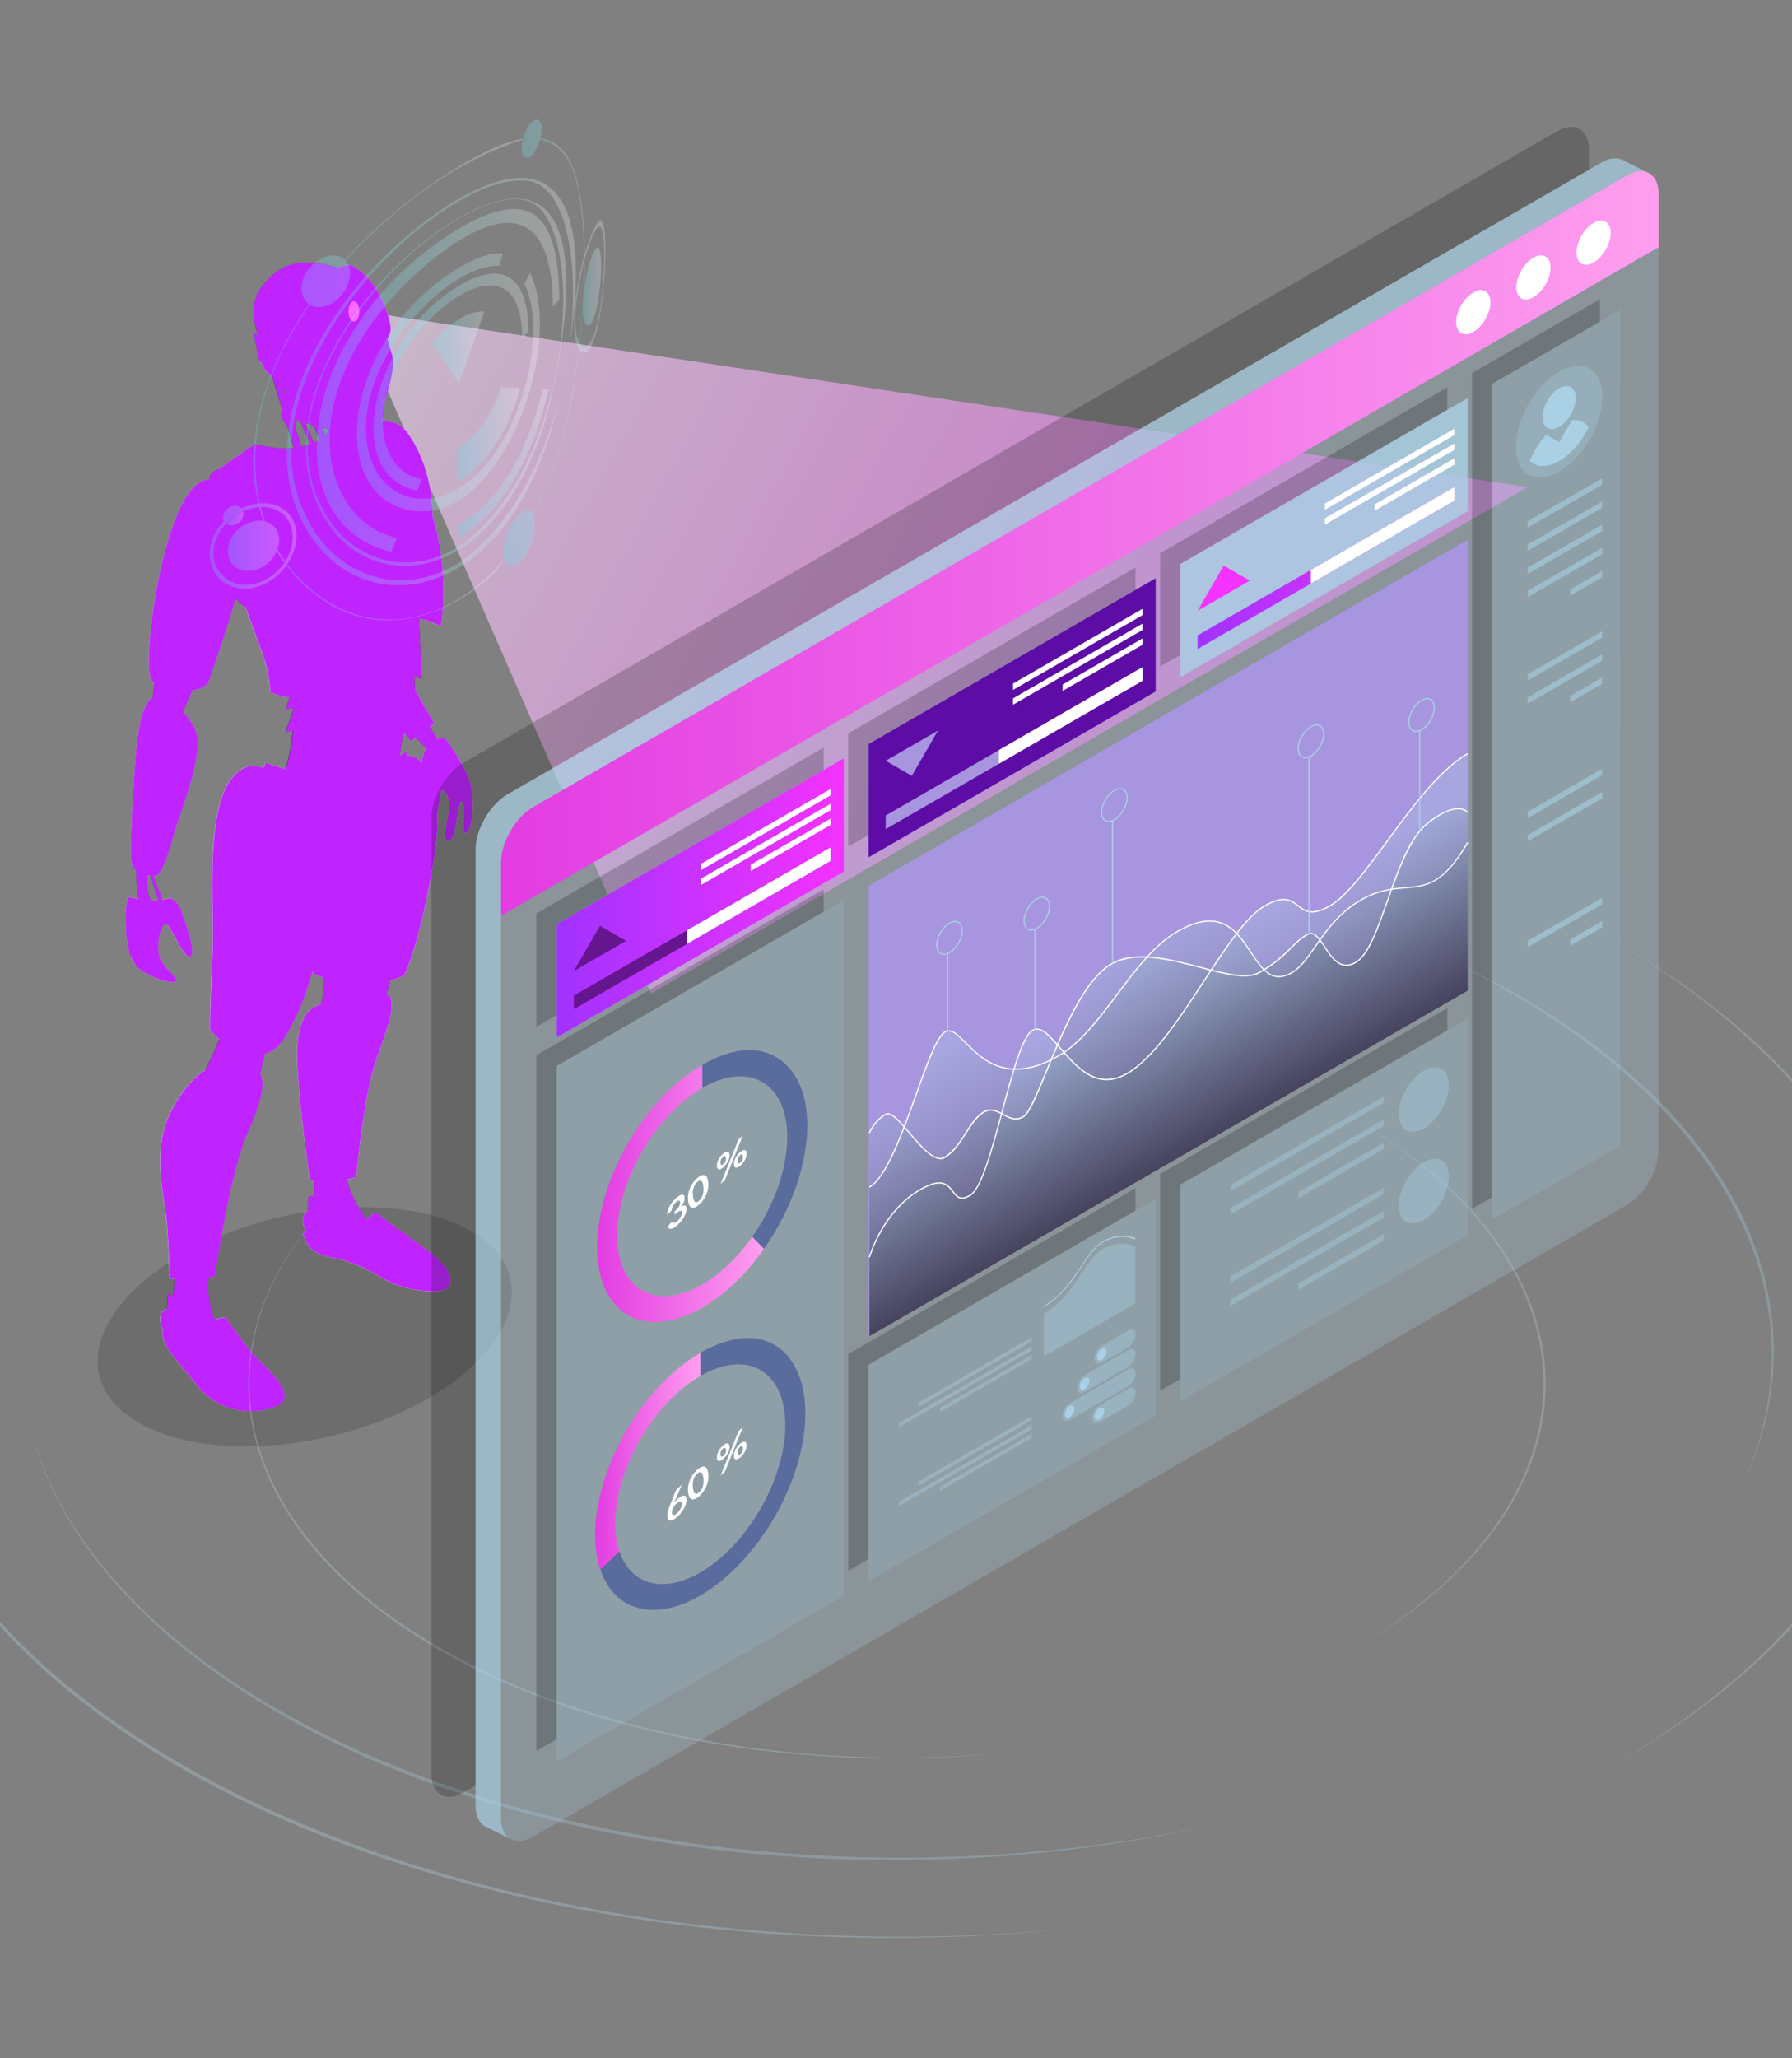 <svg xmlns="http://www.w3.org/2000/svg" width="540" height="620" fill="none"><rect width="100%" height="100%" fill="#808080" stroke="none"/><g clip-path="url(#a)"><g clip-path="url(#b)"><path fill="url(#c)" d="m460.347 146.723-354.19-53.37 90 205.93z" opacity=".57" style="mix-blend-mode:overlay"/><path fill="#000" d="M54.537 378.133c-27.63 15.96-33.34 38.53-12.75 50.41 20.59 11.89 59.68 8.59 87.31-7.36s33.34-38.53 12.75-50.41-59.68-8.59-87.31 7.36" opacity=".15" style="mix-blend-mode:multiply"/><path fill="url(#d)" d="m121.647 201.973 9.23 15.97-7.12 5.35-4.39-5.38c.83-5.54 1.6-10.96 2.29-15.95z"/><path fill="url(#e)" d="M134.067 222.333s7.12 9.35 8.01 15.13.11 12.91-1.67 13.46c-1.78.56.11-8.79-1.22-9.46-1.34-.67-1.56 12.35-4.12 11.91-2.55-.44.78-8.46.22-11.68-.56-3.23-2.23-3.83-2.23-3.83l-1.22 6.72-4.78-12.24s-1-10.01 7.01-10.01"/><path fill="#2E383B" d="m129.477 218.993 2.35 3.68c-1.62.5-2.71 1.51-3.43 2.73l-3.06-3.29 4.14-3.11zM65.767 141.413c3.85 1.17 8.28 3.87 11.29 9.95 4.96 10.04 3.95 23.63-3.18 31.43 0 0-5.19-2.55-8.84-14.72-2.86-9.52-5.11-15.08-1.73-24.78.4-1.15 2.46-1.89 2.46-1.89zM104.447 140.323c-18.47 7.06-27.75-6.52-27.75-6.52s7.42 1.92 12.32 1.13 9.95-3.42 9.98-5.6 4.06-3.17 4.06-3.17h2.96s10.19 9.67-1.57 14.16"/><path fill="url(#f)" d="M121.867 293.773c-1.87.95-4.06 1.75-6.52 2.08-7.03.97-13.56.85-20.95-2.56-2.44-15.2.06-37.18 2.87-46.24 3.73-12.04 14.04-19.37 25.95-19.37 4.62 0 11.38 9.95 7.47 31.82-2.04 11.43-4.58 24.45-8.81 34.28z"/><path fill="url(#g)" d="M107.297 354.593c-6.67 2.04-11.16 1.66-13.97.78-.47-3.56-2.68-18.55-3.46-29.91-.42-6.08-1.18-14.3 2.24-19.77 3.52-5.63 20.32-6.41 23.29-6.41 6.5 0-.74 15.32-2.77 22.31-3.05 10.47-4.97 29.96-5.32 33z"/><path fill="url(#h)" d="M109.037 370.123c.51-1.98 2.23-3.68 4.03-4.99 4.78 3.69 10.52 7.6 16.77 12.38 7.26 5.54 7.6 10.96 2.21 11.39-4.7.36-11.29-.74-16.38-3.65s-8.85-5.11-16.3-6.57c-5.72-1.12-7.84-4.48-8.06-7.89 10.02 4.72 16.63 3.66 17.74-.67z"/><path fill="#000" d="M122.747 227.703c5.18 18.35-1.14 46.67-7.4 68.16-7.03.97-13.56.85-20.95-2.56-2.44-15.2.06-37.18 2.87-46.24 3.68-11.88 13.78-19.17 25.49-19.36z" opacity=".05" style="mix-blend-mode:multiply"/><path fill="url(#i)" d="M122.747 227.703c5.18 18.35-1.14 46.67-7.4 68.16-7.03.97-13.56.85-20.95-2.56-2.44-15.2.06-37.18 2.87-46.24 3.68-11.88 13.78-19.17 25.49-19.36z" opacity=".1" style="mix-blend-mode:multiply"/><path fill="#000" d="M114.327 299.303c-.58 1.91-1.15 3.77-1.7 5.54-6.03 19.25-7.04 41.64-7.2 50.26-5.64 1.43-9.56 1.06-12.1.27-.47-3.56-2.68-18.55-3.46-29.91-.42-6.08-1.18-14.3 2.24-19.77 3.21-5.14 17.5-6.24 22.22-6.39" opacity=".05" style="mix-blend-mode:multiply"/><path fill="#2E383B" d="M115.347 295.863c.78-.11 1.51-.27 2.23-.46l-1.17 4.04c-.29-.1-.62-.16-1.01-.16-2.23 0-12.27.44-18.62 3.05.63-2.67.86-5.46.93-7.7 6.07 2.08 11.67 2.05 17.63 1.24zM94.667 360.343v-4.63c2.35.49 5.58.58 9.87-.39 1.21 5.5 4.63 10.26 6.04 12.05-.72.84-1.28 1.76-1.53 2.75-1.06 4.1-7.06 5.26-16.21 1.35-.02-2.7-.05-9.46 0-10.4.07-1.17 1.83-.73 1.83-.73"/><path fill="url(#j)" d="M122.817 226.053s-17.56 13.56-42.92 3.63c0 0-1.37 5.2 0 7.1 4.1 5.72 11.73 17.66 15.97 24.15 0 0 19.48-1.34 26.95-34.88"/><path fill="#2E383B" d="M99.427 260.293c-2.18.6-3.56.64-3.56.64-4.24-6.48-11.87-18.43-15.97-24.15-.94-1.31-.59-4.15-.28-5.82 14.09 3.09 18.96 23 19.81 29.33"/><path fill="url(#k)" d="M64.747 384.353c-3.06 1.07-7.64 1.85-13.73.7-.14-6.48-.48-15.78-1.37-21.29-1.45-9.09-2.93-19.65 1.8-28.92s11.11-15.62 20.2-14.89 9.45 6.73 3.09 20.91c-4.67 10.42-8.36 32.5-9.99 43.49"/><path fill="url(#l)" d="M85.757 312.553c-1.29 2.02-4.45 5.94-9.81 5.22-5.44-.73-9.31-3.52-12.7-7.63-.06-8.7.67-18.52.8-26.64.26-15.6-2.84-48.14 10.49-52.58 8.59-2.86 26.02 18.26 23.46 42.09-1.36 12.7-5.41 28.8-12.24 39.54"/><path fill="url(#m)" d="M52.197 208.073c-4.08-.35-6.8-1.61-7.23-5.84-.65-6.36.99-19.19 2.85-28 4.86-23.05 11.03-32.53 18.3-29.23 14.39 6.52 5.94 32.64.77 48.18-1.61 4.85-2.9 8.77-4.04 11.94-.91 2.54-5.5 3.41-10.65 2.96z"/><path fill="#E6EBED" d="M62.947 324.663c-2.19 1.84-3.57 5.61-3.08 8.43s2.67 3.61 4.87 1.78c2.19-1.84 3.57-5.61 3.08-8.43s-2.67-3.61-4.87-1.78"/><path fill="#586770" d="M63.657 324.883c.92-.77 1.83-1.07 2.62-.96.75.4 1.31 1.25 1.53 2.51.49 2.82-.89 6.59-3.08 8.43-.92.77-1.83 1.07-2.62.96-.75-.4-1.3-1.25-1.53-2.51-.49-2.82.89-6.59 3.08-8.43"/><path fill="#000" d="M65.387 358.853c1.42-9.58 6.94-26.14 11.09-37.55 4.06 2.52 3.19 8.58-1.74 19.55-4.67 10.42-8.36 32.5-9.99 43.49-.75.26-1.6.51-2.54.71.8-7.54 2.04-18.56 3.18-26.21z" opacity=".05" style="mix-blend-mode:multiply"/><path fill="#E6EBED" d="M69.117 244.333c-1.22 3.23-.45 8.02 1.74 10.7 2.18 2.68 4.95 2.23 6.18-1s.45-8.02-1.74-10.7c-2.18-2.68-4.95-2.23-6.18 1"/><path fill="#586770" d="M70.217 244.333c.59-1.55 1.54-2.46 2.6-2.69.83.17 1.69.72 2.48 1.68 2.19 2.68 2.96 7.47 1.74 10.7-.59 1.56-1.54 2.46-2.61 2.69-.83-.17-1.69-.72-2.48-1.68-2.19-2.68-2.96-7.47-1.74-10.7z"/><path fill="#000" d="M81.157 316.923c6.92-21.33 9.43-56.08 6.97-78.2 6.24 7.87 11.34 20.63 9.87 34.29-1.36 12.7-5.41 28.8-12.24 39.54-.79 1.25-2.3 3.21-4.6 4.37" opacity=".05" style="mix-blend-mode:multiply"/><path fill="url(#n)" d="M61.337 400.053c1.48-2.29 4.28-3.06 6.65-3.26 2.43 3.54 6.1 8.71 8.71 11.52 4.22 4.55 13.86 12.54 6.04 15.45s-17.45 1.09-23.63-6.73c-6.03-7.63-10.5-11.63-10.2-16.38 4.94 4.7 9.94 3.26 12.43-.6"/><path fill="#2E383B" d="m50.007 397.063.57-7.36 1.61.5c.15-1.8.29-3.51.41-4.9 3.99.56 7.27.3 9.84-.29.01 5.32 1.24 9.8 2.21 12.51-1.3.5-2.49 1.28-3.3 2.53-2.14 3.31-6.12 4.83-10.32 2.24.15-1.13.32-2.76.5-4.62l-1.51-.6z"/><path fill="url(#o)" d="M48.227 397.263c0 2.65 1.86 5.87 4.15 7.2 2.29 1.32 4.15.25 4.15-2.4s-1.86-5.87-4.15-7.19-4.15-.25-4.15 2.4z"/><path fill="url(#p)" d="M91.297 367.563c0 2.65 1.86 5.87 4.16 7.19 2.29 1.32 4.15.25 4.15-2.4s-1.86-5.87-4.15-7.19c-2.3-1.32-4.16-.25-4.16 2.4"/><path fill="#2E383B" d="M71.647 319.953c-3.73-.3-7 .61-9.89 2.41 1.31-2.44 3.01-5.85 4.3-9.26 2.74 2.47 5.89 4.13 9.89 4.67 1.43.19 2.69.05 3.82-.29l-1.42 5.78c-1.04-1.97-3.23-3.02-6.69-3.3z"/><path fill="url(#q)" d="M51.827 253.173c-.69 2.78-3.23 9.97-4.59 10.46s-6.74.67-7.57-3.79 1-30.56 1.5-35.34c2.06-19.54 7.69-14.42 9.31-13.65 3.6 1.71 7.92 6.82 8.64 10.04 1.88 8.44-5.29 24.22-7.28 32.27z"/><path fill="url(#r)" d="M51.217 270.543c1.75.53 3.14 3.05 3.56 4.3 1.29 3.87 4.43 12.54 2.4 13.27-2.03.74-5.81-9.77-7.37-9.77s-3.04 7.38-1.57 10.51c1.48 3.13 5.96 5.9 4.5 6.82s-9.29-1.94-11.69-4.61-3.23-8.76-3.23-14.93c0-1.97.31-4.05.73-5.95 6.51 1.45 9.7 1.02 12.67.36"/><path fill="#2E383B" d="M41.057 262.423c.9.82 2.09 1.22 3.2 1.37-.13 2.39.04 5.27 1.16 7.36-1.07-.03-2.27-.14-3.65-.35-.32-2.09-.77-5.54-.71-8.37zM46.207 263.833l2.67 7.14c-.37.05-.75.09-1.15.12l-2.39-7.22c.31 0 .6-.01.87-.04M49.797 278.353c-.16 0-.33.1-.49.25.52-1.9 1.64-4.23 4-6.41.23.29.44.59.62.89-2.04 1.92-3.05 3.95-3.54 5.63-.22-.22-.42-.36-.59-.36M38.967 286.803c3.85 1.23 6.99.57 8.73-.06.04.38.11.73.19 1.07-1.12.39-2.7.76-4.62.76-1.18 0-2.5-.15-3.9-.52-.14-.4-.28-.81-.4-1.25M50.467 210.853c-.8-.38-2.56-1.8-4.39-.84l.42-4.05c1.27 1.34 3.23 1.89 5.7 2.1 2.04.18 3.99.14 5.67-.12l-2.79 6.48c-1.45-1.53-3.09-2.86-4.61-3.58z"/><path fill="url(#s)" d="M77.057 151.363c-3.01-6.08-7.44-8.79-11.29-9.95l10.92-7.61s9.28 13.58 27.75 6.52c11.77-4.5 1.57-14.16 1.57-14.16h6.3s15.96 12.82 20.24 38.9c1.53 9.36 1.21 16.86.29 23.66-3.46-1.94-7.66-3.13-12.27-2.03-10.41 2.5-21.49 22.56-32.07 23.28-2.86.2-5.23-.51-7.16-1.64-.12-3.25-.74-7.07-2.28-11.34-1.3-3.61-3.15-8.66-5.18-14.19 7.13-7.8 8.14-21.39 3.18-31.43z"/><path fill="#000" d="M119.817 186.913c-10.19 3.24-21 22.36-31.32 23.06-2.86.2-5.23-.51-7.16-1.64-.12-3.25-.74-7.07-2.28-11.34-1.3-3.61-3.15-8.66-5.18-14.19 7.13-7.8 8.14-21.39 3.18-31.43-3.01-6.08-7.44-8.79-11.29-9.95l10.92-7.61s9.28 13.58 27.75 6.52c.32-.12.62-.25.91-.38 5.35 7.28 13.24 21.32 14.29 41.76.09 1.81.14 3.54.17 5.21z" opacity=".05" style="mix-blend-mode:multiply"/><path fill="#151F22" d="M88.377 209.973h.12c10.57-.72 21.66-20.78 32.07-23.28 1.98-.48 3.89-.51 5.69-.25-1.33 10.52-3.53 27.05-6.14 42.76-6.29 2.76-18.76 6.54-34.08 2.49 2.25-7.6 2.68-15.16 2.33-21.71z"/><path fill="#2E383B" d="M88.497 209.963c9.92-.68 20.28-18.36 30.12-22.61l1.2-.29-1.26 14.32c-13.91 9.45-32.51 12.25-32.51 12.25l1.3-3.64c.37 0 .76 0 1.15-.03"/><path fill="#2E383B" d="M120.567 186.693c1.98-.48 3.89-.51 5.69-.25l.81 18.06-8.51-3.11 1.26-14.47c.25-.08.5-.16.75-.22z"/><path fill="#212B2E" d="m124.867 203.693.33 7.74-6.64-3.23v-6.82zM88.807 213.123c5.68-1.16 19.09-4.5 29.75-11.74v6.82c-13.91 9.45-32.51 12.25-32.51 12.25l2.41-6.75z"/><path fill="url(#t)" d="M113.487 127.203c2.55-.46 6.1-.48 8.4 2.13 3.09 3.51 8.33 12.7 8.46 26.22-4.83-15.98-13.69-25.38-16.86-28.35"/><path fill="#151F22" d="M94.127 124.113c3.43 1.96 6.98 3.48 10.15 4.36-1.15.57-2.23 1.06-2.69 1.12-1.15.14-10.44-2.43-10.44-2.43l-3.77-11.01 3.1 1.56c.75 2.51 2.2 4.7 3.65 6.39z"/><path fill="#151F22" d="M99.927 141.693s-.02-.02-.02-.04l-8.46-21.47c-.22-.55.05-1.17.6-1.39s1.17.05 1.39.6l8.46 21.47c.04.1.04.19.05.29-.69.2-1.36.38-2.02.53zM97.377 142.143l-12.16-26.69a.539.539 0 0 1 .98-.45l12.29 26.97c-.37.06-.74.12-1.1.16zM90.837 142.113l-9.13-29.7c-.17-.56.14-1.16.71-1.34.57-.17 1.16.14 1.34.71l9.27 30.16c.04.13.05.26.04.38q-1.155-.06-2.22-.21z"/><path fill="#2E383B" d="M85.697 119.983c0 2.4 1.68 5.31 3.76 6.51s3.76.23 3.76-2.17-1.68-5.31-3.76-6.51c-2.07-1.2-3.76-.23-3.76 2.17"/><path fill="#2E383B" d="M83.307 81.923c5.97-4.5 14.23-2.63 18.28-1.29-1.73.48-3.52 1.14-5.31 2.03-9.54 4.77-16.06 16.06-11.46 18.32s3.85 9.95 5.52 16.31c.47 1.8 1.32 3.43 2.29 4.86l-6.24-3.52s-6.49-10.78-8.6-17.38c-2.11-6.61-2.67-13.14 5.52-19.32z"/><path fill="url(#u)" d="M87.387 103.593c1.24 2.34 1.58 5.67 2.07 9.07-5.21-1.51-11.36-3.94-11.36-3.94l-1.65-8.34c3.75 2.35 7.92 2.82 10.94 3.21"/><path fill="url(#v)" d="M78.187 106.763c0 2.39 1.68 5.31 3.76 6.5 2.07 1.2 3.76.23 3.76-2.17s-1.68-5.3-3.76-6.5c-2.07-1.2-3.76-.23-3.76 2.17"/><path fill="url(#w)" d="M90.337 117.293c-1.67-6.36-.92-14.05-5.52-16.31s1.92-13.55 11.46-18.32c3.22-1.61 6.42-2.45 9.27-2.88 1.11.61 2.13 1.26 3.04 1.94 6.42 4.77 8.93 14.75 9.11 16.83.17 2.08-.87 3.04-.87 3.47 0 1.21.95 3.12 1.56 5.98s-1.56 9.89-2.34 12.58.61 5.46-2.69 7.81c-3.28 2.33-11.55.11-19.24-4.28-1.54-1.8-3.08-4.13-3.79-6.82z"/><path fill="#000" d="M114.417 118.153c-.05-1.47.81-1.76 2.09-2.66s-2.66-5.13-4.18-9.65c-1.11-3.3 3.05-5.81 5.37-6.92.03 1.82-.87 2.7-.87 3.1 0 1.21.95 3.12 1.56 5.98s-1.56 9.89-2.34 12.58.61 5.46-2.69 7.81c-.13.09-.29.17-.44.25 1.34-4.21 1.54-9.35 1.5-10.49" opacity=".15" style="mix-blend-mode:multiply"/><path fill="#2E383B" d="M84.787 124.683c0 1.35.95 2.99 2.12 3.67 1.17.67 2.12.13 2.12-1.22s-.95-2.99-2.12-3.67c-1.17-.67-2.12-.13-2.12 1.22"/><path fill="#F0F" d="M88.757 106.633c0 2.29-1.61 3.22-3.6 2.07-1.98-1.15-3.59-3.93-3.59-6.22s1.61-3.22 3.59-2.08c1.99 1.15 3.6 3.93 3.6 6.23" opacity=".3" style="mix-blend-mode:overlay"/><path fill="#F0F" d="M87.967 106.173c0 1.78-1.25 2.51-2.8 1.61-1.54-.89-2.79-3.06-2.79-4.84s1.25-2.5 2.79-1.61c1.55.89 2.8 3.06 2.8 4.84" opacity=".3" style="mix-blend-mode:overlay"/><path fill="#F0F" d="M87.597 105.963c0 1.55-1.09 2.18-2.43 1.4-1.34-.77-2.43-2.66-2.43-4.2s1.09-2.18 2.43-1.4c1.34.77 2.43 2.66 2.43 4.21z" opacity=".3" style="mix-blend-mode:overlay"/><path fill="#F0F" d="M87.237 105.753c0 1.32-.93 1.85-2.07 1.19s-2.07-2.26-2.07-3.58.93-1.85 2.07-1.19 2.07 2.26 2.07 3.58" style="mix-blend-mode:overlay"/><path fill="#F0F" d="M86.677 105.433c0 .96-.68 1.35-1.51.87s-1.51-1.65-1.51-2.61.68-1.35 1.51-.87 1.51 1.65 1.51 2.61" style="mix-blend-mode:overlay"/><path fill="#F0F" d="M86.237 105.183c0 .69-.48.96-1.08.62-.59-.34-1.08-1.18-1.08-1.86s.48-.96 1.08-.62c.59.34 1.08 1.18 1.08 1.86" style="mix-blend-mode:overlay"/><path fill="#F0F" d="M82.767 102.673c0 1.3-.92 1.83-2.05 1.18s-2.05-2.24-2.05-3.54.92-1.83 2.05-1.18 2.05 2.24 2.05 3.55z" opacity=".3" style="mix-blend-mode:overlay"/><path fill="#F0F" d="M82.317 102.413c0 1.01-.71 1.43-1.59.92s-1.59-1.74-1.59-2.76.71-1.43 1.59-.92 1.59 1.74 1.59 2.76" opacity=".3" style="mix-blend-mode:overlay"/><path fill="#F0F" d="M82.107 102.293c0 .88-.62 1.24-1.38.8s-1.38-1.51-1.38-2.39.62-1.24 1.38-.8 1.38 1.51 1.38 2.39" opacity=".3" style="mix-blend-mode:overlay"/><path fill="#F0F" d="M81.897 102.173c0 .75-.53 1.05-1.18.68s-1.18-1.29-1.18-2.04.53-1.05 1.18-.68c.65.38 1.18 1.29 1.18 2.04" style="mix-blend-mode:overlay"/><path fill="#F0F" d="M81.587 101.993c0 .55-.39.77-.86.5s-.86-.94-.86-1.49.39-.77.86-.5.86.94.86 1.49" style="mix-blend-mode:overlay"/><path fill="#F0F" d="M81.337 101.843c0 .39-.27.55-.61.35s-.61-.67-.61-1.06.27-.55.61-.35.61.67.61 1.06" style="mix-blend-mode:overlay"/><path fill="#F0F" d="M88.617 113.053c0 .65-.46.92-1.02.59-.57-.33-1.02-1.12-1.02-1.77s.46-.92 1.02-.59c.57.33 1.02 1.12 1.02 1.77" opacity=".3" style="mix-blend-mode:overlay"/><path fill="#F0F" d="M88.387 112.923c0 .51-.36.71-.8.46s-.8-.87-.8-1.38.36-.71.8-.46.8.87.8 1.38" opacity=".3" style="mix-blend-mode:overlay"/><path fill="#F0F" d="M88.287 112.863c0 .44-.31.62-.69.4s-.69-.76-.69-1.2.31-.62.69-.4.69.76.69 1.2" opacity=".3" style="mix-blend-mode:overlay"/><path fill="#F0F" d="M88.187 112.803c0 .38-.26.53-.59.34-.32-.19-.59-.64-.59-1.02s.26-.53.59-.34.59.65.59 1.02" style="mix-blend-mode:overlay"/><path fill="#F0F" d="M88.027 112.703c0 .27-.19.39-.43.25a.95.95 0 0 1-.43-.74c0-.27.19-.39.43-.25s.43.47.43.74" style="mix-blend-mode:overlay"/><path fill="#F0F" d="M87.897 112.633c0 .2-.14.28-.31.18a.69.69 0 0 1-.31-.53c0-.19.14-.27.31-.18.17.1.31.34.31.53" style="mix-blend-mode:overlay"/><path fill="#F0F" d="M87.267 115.693c0 .65-.46.92-1.02.59-.57-.33-1.02-1.12-1.02-1.77s.46-.92 1.02-.59c.57.33 1.02 1.12 1.02 1.77" opacity=".3" style="mix-blend-mode:overlay"/><path fill="#F0F" d="M87.037 115.563c0 .51-.36.71-.8.46s-.8-.87-.8-1.38.36-.71.8-.46.8.87.8 1.38" opacity=".3" style="mix-blend-mode:overlay"/><path fill="#F0F" d="M86.937 115.503c0 .44-.31.62-.69.4s-.69-.76-.69-1.2.31-.62.69-.4.69.76.69 1.2" opacity=".3" style="mix-blend-mode:overlay"/><path fill="#F0F" d="M86.827 115.443c0 .38-.26.53-.59.34-.32-.19-.59-.64-.59-1.02s.26-.53.59-.34.59.65.59 1.02" style="mix-blend-mode:overlay"/><path fill="#F0F" d="M86.667 115.353c0 .27-.19.38-.43.25a.95.95 0 0 1-.43-.74c0-.27.19-.39.43-.25s.43.47.43.74" style="mix-blend-mode:overlay"/><path fill="#F0F" d="M86.547 115.283c0 .2-.14.27-.31.18a.67.67 0 0 1-.31-.53c0-.2.14-.27.31-.18.17.1.31.33.31.53" style="mix-blend-mode:overlay"/><path fill="#F0F" d="M82.607 98.973c0 .65-.46.92-1.02.59-.57-.33-1.02-1.12-1.02-1.77s.46-.92 1.02-.59c.57.33 1.02 1.12 1.02 1.77" opacity=".3" style="mix-blend-mode:overlay"/><path fill="#F0F" d="M82.377 98.843c0 .51-.36.71-.8.46s-.8-.87-.8-1.38.36-.71.8-.46.8.87.8 1.38" opacity=".3" style="mix-blend-mode:overlay"/><path fill="#F0F" d="M82.277 98.783c0 .44-.31.62-.69.4s-.69-.76-.69-1.2.31-.62.69-.4.69.76.69 1.2" opacity=".3" style="mix-blend-mode:overlay"/><path fill="#F0F" d="M82.167 98.723c0 .38-.26.53-.59.34s-.59-.64-.59-1.02.26-.53.59-.34.59.65.59 1.02" style="mix-blend-mode:overlay"/><path fill="#F0F" d="M82.007 98.633c0 .27-.19.39-.43.25a.95.95 0 0 1-.43-.74c0-.27.19-.39.43-.25s.43.47.43.74" style="mix-blend-mode:overlay"/><path fill="#F0F" d="M81.887 98.563c0 .2-.14.27-.31.18a.69.69 0 0 1-.31-.53c0-.19.14-.27.31-.18.17.1.31.34.31.53" style="mix-blend-mode:overlay"/><path fill="#F0F" d="M80.107 97.693c0 1.02-.72 1.44-1.61.93s-1.61-1.76-1.61-2.79.72-1.44 1.61-.93 1.61 1.76 1.61 2.79" opacity=".3" style="mix-blend-mode:overlay"/><path fill="#F0F" d="M79.757 97.483c0 .8-.56 1.12-1.25.72s-1.25-1.37-1.25-2.17.56-1.12 1.25-.72 1.25 1.37 1.25 2.17" opacity=".3" style="mix-blend-mode:overlay"/><path fill="#F0F" d="M79.587 97.393c0 .69-.49.98-1.09.63s-1.09-1.19-1.09-1.88.49-.97 1.09-.63c.6.35 1.09 1.19 1.09 1.88" opacity=".3" style="mix-blend-mode:overlay"/><path fill="#F0F" d="M79.427 97.303c0 .59-.41.83-.93.53-.51-.29-.93-1.01-.93-1.6s.42-.83.93-.53.93 1.01.93 1.6" style="mix-blend-mode:overlay"/><path fill="#F0F" d="M79.177 97.153c0 .43-.3.6-.68.39-.37-.22-.68-.74-.68-1.17s.3-.61.68-.39c.37.21.68.74.68 1.17" style="mix-blend-mode:overlay"/><path fill="#F0F" d="M78.987 97.043c0 .31-.22.43-.48.28-.27-.15-.48-.53-.48-.83s.21-.43.48-.28.48.53.48.83" style="mix-blend-mode:overlay"/><path fill="#BF24FF" d="M39.367 288.053c-1.12-3.11-1.55-7.48-1.55-11.91 0-1.97.31-4.05.73-5.95 1.18.26 2.25.46 3.23.61-.32-2.09-.77-5.54-.71-8.37-.67-.61-1.19-1.44-1.4-2.59-.83-4.46 1-30.56 1.5-35.34 1.05-9.94 3.02-13.49 4.92-14.49l.42-4.05h.01c-.83-.87-1.37-2.07-1.54-3.75-.65-6.36.99-19.19 2.85-28 4.13-19.63 9.23-29.41 15.14-29.85.11-.36.22-.71.35-1.08.4-1.15 2.46-1.89 2.46-1.89l10.92-7.61s7.06 1.82 11.96 1.17l-2.11-6.88c-.99-.77-1.75-2.21-1.75-3.41 0-.5.13-.89.35-1.14l-3.15-10.26-.04-.02c-1.47-.85-2.74-2.57-3.35-4.35-.31-.12-.5-.19-.5-.19l-1.65-8.34c.43.27.86.51 1.3.73-2.07-6.56-2.58-13.05 5.56-19.19 5.97-4.5 14.23-2.63 18.27-1.29 1.37-.38 2.7-.66 3.96-.85 1.11.61 2.13 1.26 3.04 1.94 6.42 4.77 8.93 14.75 9.11 16.83.15 1.82-.62 2.77-.82 3.28-.03.07-.04.13-.04.19 0 1.21.95 3.12 1.56 5.98s-1.56 9.89-2.34 12.58c-.63 2.18.16 4.42-1.28 6.44 2.36-.22 5.18.11 7.11 2.31 3.09 3.51 8.33 12.7 8.46 26.22.89 2.95 1.65 6.11 2.21 9.51 1.53 9.36 1.21 16.86.29 23.66-1.97-1.1-4.19-1.95-6.58-2.28l.81 18.06-3.05-1.12.84.31.18 4.17 5.82 10.08-1.39 1.05 2.34 3.66c.66-.2 1.4-.32 2.25-.32 0 0 7.12 9.35 8.01 15.13s.11 12.91-1.67 13.46c-1.78.56.11-8.79-1.22-9.46-1.34-.67-1.56 12.35-4.12 11.91-2.55-.44.78-8.46.22-11.68-.56-3.23-2.23-3.83-2.23-3.83l-1.22 6.72-.09-.23c.25 4.21-.03 9.23-1.08 15.14-2.04 11.43-4.58 24.45-8.81 34.28-1.28.65-2.72 1.22-4.29 1.63l-1.17 4.04c4.64 1.63-1.87 15.57-3.78 22.15-3.05 10.47-4.97 29.96-5.32 33-.65.2-1.26.36-1.87.51h-.01c-.61.16-1.2.28-1.77.4.3-.06.59-.11.9-.18 1.21 5.5 4.63 10.26 6.04 12.05-.18.21-.35.43-.51.65.79-1.1 1.88-2.07 3.01-2.89 4.78 3.69 10.52 7.6 16.77 12.38 7.26 5.54 7.6 10.96 2.21 11.39-4.7.36-11.29-.74-16.38-3.65s-8.85-5.11-16.3-6.57c-5.72-1.12-7.84-4.48-8.06-7.89.34.16.67.3 1 .45-.62-1.19-1-2.49-1-3.67 0-1.48.59-2.45 1.51-2.8 0-1.79 0-3.29.03-3.69.07-1.17 1.83-.73 1.83-.73v-4.63c.1.02.21.04.32.06h-.01c-.2-.04-.4-.07-.58-.11-.38-.09-.73-.18-1.06-.28-.47-3.56-2.68-18.55-3.46-29.91-.42-6.08-1.18-14.3 2.24-19.77.11-.17.22-.33.35-.49.04-.05.09-.1.13-.15.09-.11.19-.21.29-.32.06-.06.12-.11.18-.17.1-.09.2-.19.3-.27.07-.06.14-.11.21-.17.11-.09.22-.17.33-.25.08-.05.16-.11.24-.16.12-.08.24-.16.37-.24.08-.05.17-.1.25-.15.13-.08.26-.15.4-.22.09-.05.17-.09.26-.14.14-.07.29-.15.44-.22l.27-.12c.16-.07.33-.14.5-.22.05-.02.09-.04.14-.06.63-2.67.86-5.46.93-7.7h.01c-.65-.22-1.3-.46-1.95-.73-.46-.19-.91-.39-1.38-.6-.05-.31-.09-.63-.14-.95-2.07 7.37-4.89 14.53-8.49 20.2-.09.14-.19.3-.3.46-.03.04-.06.09-.09.13-.09.12-.18.25-.27.38l-.12.15c-.11.14-.22.28-.34.42-.03.04-.07.08-.1.12-.33.38-.69.77-1.11 1.14-.01 0-.02.02-.03.03-.19.17-.39.34-.6.5l-.12.09c-.2.15-.4.29-.61.43-.04.03-.08.05-.12.08-.65.41-1.37.75-2.17 1l-1.42 5.78c.22.42.38.91.5 1.42.01.06.03.12.04.19.05.27.1.54.13.84v.12q.075.885-.03 1.92c0 .07 0 .14-.01.21-.03.29-.08.59-.12.89-.03.19-.06.39-.1.59-.05.28-.11.58-.18.87-.06.26-.13.53-.2.8s-.13.54-.22.83c-.15.54-.32 1.09-.52 1.67-.07.22-.16.46-.24.69-.15.43-.31.87-.47 1.32q-.15.375-.3.78c-.19.48-.38.97-.59 1.47-.1.23-.19.47-.29.71-.32.75-.65 1.51-1 2.31-4.67 10.42-8.36 32.5-9.99 43.49-.7.24-1.48.47-2.34.66h.02c.01 5.32 1.24 9.79 2.21 12.51 1.1-.42 2.26-.64 3.35-.74 2.43 3.54 6.1 8.71 8.71 11.52 4.22 4.55 13.86 12.54 6.04 15.45s-17.45 1.09-23.63-6.73c-6.03-7.63-10.5-11.63-10.2-16.38.11.1.22.19.33.29-.62-1.19-1-2.49-1-3.67 0-1.73.8-2.77 1.99-2.93l.36-4.64 1.61.5c.15-1.8.29-3.51.41-4.9h.04c-.53-.07-1.06-.15-1.62-.25-.14-6.48-.48-15.78-1.37-21.29-1.45-9.09-2.93-19.65 1.8-28.92 2.79-5.47 6.16-9.91 10.32-12.49h-.01c1.31-2.44 3.01-5.85 4.3-9.26.36.32.72.63 1.09.92-1.39-1.1-2.68-2.4-3.89-3.88-.06-8.7.67-18.52.8-26.64.26-15.6-2.84-48.14 10.49-52.58 1.46-.49 3.17-.27 4.99.52.17-1.02.36-1.76.36-1.76 2.11.83 4.16 1.48 6.16 2 1.16-3.93 1.83-7.84 2.17-11.62-1.37.27-2.17.39-2.17.39l2.41-6.75.02-.03v-.48c-1.54.31-2.43.44-2.43.44l1.3-3.64c-2.35-.04-4.35-.69-6.01-1.67-.12-3.25-.74-7.07-2.28-11.34-1.3-3.61-3.15-8.66-5.18-14.19 0 0-1.24-.62-2.93-2.66-1.29 4.69-2.77 9.18-4.05 13.03-1.61 4.85-2.9 8.77-4.04 11.94-.55 1.53-2.44 2.45-4.99 2.85l-2.79 6.48c1.99 2.1 3.62 4.6 4.03 6.47 1.88 8.44-5.29 24.22-7.28 32.27-.69 2.78-3.23 9.97-4.59 10.46-.24.08-.6.16-1.03.2l2.67 7.14c.82-.11 1.59-.26 2.33-.43 1.75.53 3.14 3.05 3.56 4.3 1.29 3.87 4.43 12.54 2.4 13.27-1.8.66-5-7.6-6.78-9.42-.11-.11-.21-.2-.31-.26h-.01a.54.54 0 0 0-.27-.09.6.6 0 0 0-.25.07 1 1 0 0 0-.24.18c-1.08 1.01-1.95 5.09-1.62 8.15.04.37.11.72.19 1.06.09.38.2.75.35 1.06 1.48 3.13 5.96 5.9 4.5 6.82s-9.29-1.94-11.69-4.61c-.68-.76-1.23-1.79-1.67-3.02zm74.09 11.28h-.12.12m-2.06.13h-.1zm-13.33 2.38-.1.03zm2.63-.77s-.06.02-.09.02c.03 0 .06-.02.09-.02m5.59-1.07h-.03zm2.72-.33s-.09 0-.13.01c.04 0 .09 0 .13-.01m4.01-3.54c.1 0 .2-.02.3-.03zm-2.22.18c.08 0 .16 0 .24-.01-.08 0-.16 0-.24.01m-14.53-163.91-1.7-4.32c-1.14-.3-2.13-.56-2.75-.73l2.71 5.94c.63-.28 1.21-.58 1.74-.89m1.78-1.32c.6-.59.95-1.18.96-1.75 0-.05.01-.1.02-.15-.59-.13-1.24-.28-1.9-.45l.93 2.35zm-4.51 2.63-3.11-6.83c-.31-.08-.63-.2-.96-.39-.21-.12-.42-.27-.62-.43.11.36.18.73.18 1.07 0 .4-.09.73-.24.97l1.99 6.47c.95-.23 1.89-.53 2.77-.87zm-7.64-14.95c.07-.2.15-.37.25-.53-.19-.32-.49-.83-.87-1.48l.62 2.02zm13.64 8.04c-.2-.09-.41-.17-.61-.26.2.09.41.18.61.26m-1.33-.59c-.23-.11-.47-.22-.7-.33.24.11.47.22.7.33m-1.35-.64c-.28-.14-.57-.29-.85-.43.28.15.57.29.85.43m17.27 2.25.03.03zm1.74 1.8s-.09-.1-.13-.14c.04.05.09.1.13.14m7.74 56.67c.38-.01.76 0 1.13 0-.37-.02-.75-.02-1.13 0m.19-45.82a6 6 0 0 0-.13-.22c.04.07.08.14.13.22m-1.66 45.93c.28-.04.56-.05.85-.07-.28.02-.56.04-.85.07m-2.03-51.58s0-.01-.01-.02c0 0 0 .01.01.02m-19.86-53.78s.06-.02.1-.03c-.03.01-.06.02-.1.03m-2.68 1.02c.1-.05.2-.08.31-.13-.1.04-.2.08-.31.13m1.32-.54c.08-.03.15-.06.23-.08-.08.03-.15.06-.23.08m30.46 70.99c.03.09.06.19.1.28-.03-.09-.06-.19-.1-.28m-4.45-10.08s.03.05.04.08c-.01-.03-.03-.05-.04-.08m1.22 2.36s0 .01.01.02c0 0 0-.02-.01-.02m1.09 2.33c.03.08.07.16.1.23-.03-.08-.07-.16-.1-.23m-2.23 39.19c.43.03.86.07 1.28.12-.42-.06-.85-.1-1.28-.12m2.12 43.51c.13-1.35.47-3.01 1.31-4.43l-3.06-3.29 3.47-2.61-5.06 3.8-2.24-2.75c-.36 2.35-.74 4.71-1.12 7.06 1.59-.91 2.43-1.57 2.43-1.57-.13.57-.27 1.11-.4 1.66.27 0 .53-.03.79-.03 1.23 0 2.6.71 3.89 2.14zm-11.75 66.04c.48-.07.95-.16 1.4-.26-.46.1-.92.2-1.4.26m-.51 3.42h.1zm-13.45 56.59s-.08.01-.12.02l.65-.09-.23.03c-.1.01-.2.03-.3.04m-5.13.08c.14.02.27.03.41.04-.09 0-.17-.02-.25-.03-.05 0-.11 0-.16-.02zm3.18 17.59c.27.05.53.09.79.12-.26-.04-.52-.08-.78-.13zm-1.87-17.49h.44-.44m2.32-.04c.12 0 .24-.01.37-.02-.11 0-.21.01-.31.02zm10.15 12.04c-.46.65-.81 1.34-1 2.06.19-.73.54-1.42 1-2.06m-1.26 2.82c-.04.09-.09.16-.14.24.04-.08.1-.16.14-.24m-.39.67c-.07.09-.15.18-.22.27.07-.09.15-.17.22-.27m-.5.6c-.09.09-.2.17-.3.26.1-.08.21-.17.3-.26m-3.7 1.62c.22-.03.43-.06.64-.11-.21.04-.42.08-.64.11m1.92-.49c.16-.06.32-.13.46-.2-.15.07-.3.14-.46.2m.8-.39c.13-.08.26-.15.38-.23-.12.08-.25.16-.38.23m-3.1.93c-.24.02-.48.04-.73.05.25 0 .5-.02.73-.05m-1.1.05c-.27 0-.54 0-.83-.02.28.01.56.02.83.02m1.71-77.71h-.06zm-48.05 107.35c.59-.1 1.15-.28 1.68-.52-.53.25-1.09.43-1.68.52m19.21-82.67c-.24-.11-.5-.21-.77-.29.27.09.52.19.77.29m-1.2-.42c-.27-.08-.56-.14-.86-.2.3.06.59.13.86.2m-1.3-.28c-.45-.07-.93-.14-1.44-.18-.52-.04-1.03-.05-1.53-.05.5 0 1.01 0 1.53.05.51.04.98.1 1.44.18m-12.9 65.27c.07 0 .14-.01.2-.02-.06 0-.14.01-.2.02m7.8-65.34q-.345.045-.69.12zm8.99-2.21h.13zm1.94-.17h-.02zm-.87.13h-.08zm-16.86 67.44c.18-.03.35-.06.52-.1-.17.03-.35.06-.52.1m.81 13.97c.05-.05.11-.1.16-.15-.05.05-.11.09-.16.15m1.68-1.26s.03-.02.05-.02c-.02 0-.03.02-.05.02m-.89.56s.09-.06.13-.09c-.04.03-.09.06-.13.09m-2.42 2.77c-.07.08-.15.15-.22.23.08-.07.15-.15.22-.23m.51-.6c-.05.07-.11.14-.17.2.06-.07.12-.13.17-.2m-1.06 1.13c-.09.08-.17.15-.26.22.09-.07.18-.15.26-.22m-1.56-16.25c-.11 0-.23.01-.34.02.12 0 .23-.01.34-.02m.01 17.31c.12-.06.24-.13.35-.2-.12.07-.23.14-.35.2m-4.06-17.4c-.07 0-.15-.01-.22-.02.07 0 .15.01.22.02m12.31-65.14-.45.12c.15-.04.3-.09.45-.12m1.98-5.36c-.25-.16-.49-.34-.73-.51.24.18.48.35.73.51m19.58-82.82c-.59-.13-1.18-.26-1.78-.42.6.15 1.19.29 1.78.42m-46.34 30.76s.08.05.12.07c-.04-.02-.08-.05-.12-.07m1.68.71h.02zm3.62-57.19-.03-.03c.01 0 .02.02.03.03m2.57 1.21.14.03zm.75.16c.06.01.13.02.19.04-.07-.01-.13-.02-.19-.04m.82.14c.07 0 .13.02.2.03-.07 0-.13-.02-.2-.03m4.02.22h-.02zm-2.44 4.13.13.1zm-1.05-.75c-.06-.04-.11-.07-.17-.1.06.03.11.07.17.1m-1.56-.88c.12.07.24.13.33.18q-.15-.075-.33-.18m-1.28 60.3c-.36.05-.74.09-1.13.12l-2.39-7.22c-.35 0-.71-.03-1.09-.08-.13 2.39.04 5.27 1.16 7.35 1.31.04 2.42-.04 3.44-.17zm-7.08-.17c.3.05.59.09.88.12zm1 .14.79.09c-.26-.03-.52-.05-.79-.09m.94.1c.23.02.44.04.66.05-.22-.02-.43-.03-.66-.05m.89.07c.17.01.34.02.5.02-.17 0-.33-.01-.5-.02" style="mix-blend-mode:overlay"/><path fill="#B4D6E8" d="M485.767 531.993s4.35-2.38 11.7-7.04c7.32-4.68 17.68-11.69 28.94-21.61 11.22-9.92 23.42-22.86 33.04-39.21 4.79-8.15 8.89-17.13 11.73-26.72 2.86-9.58 4.42-19.74 4.41-29.96 0-10.21-1.58-20.37-4.43-29.94-2.85-9.58-6.96-18.55-11.75-26.69-9.63-16.32-21.83-29.26-33.03-39.16-11.26-9.91-21.6-16.91-28.92-21.59-7.35-4.65-11.7-7.01-11.69-7.03-.01.02 4.4 2.49 11.79 7.29 7.36 4.83 17.74 12.04 28.92 22.13 11.14 10.07 23.16 23.15 32.51 39.4 4.67 8.1 8.6 16.99 11.34 26.39 2.74 9.39 4.22 19.3 4.22 29.2.01 9.9-1.46 19.81-4.18 29.21-2.72 9.41-6.66 18.29-11.32 26.41-9.35 16.27-21.36 29.37-32.51 39.45-11.2 10.1-21.58 17.32-28.95 22.15-7.4 4.81-11.82 7.28-11.81 7.31zM2.597 323.033s-1.44 1.47-4.02 4.36c-2.57 2.89-6.28 7.2-10.5 13.08-4.21 5.88-8.94 13.35-13.13 22.57-4.17 9.19-7.76 20.19-9.23 32.62-1.5 12.39-.73 26.19 3.12 40.05 3.81 13.87 10.66 27.68 19.92 40.39 9.24 12.74 20.81 24.4 33.74 34.75 12.95 10.36 27.26 19.44 42.23 27.32 29.99 15.77 62.16 26.45 92.72 33.4 30.61 6.96 59.68 10.23 84.55 11.49 24.89 1.26 45.6.53 60.02-.39 14.43-.94 22.59-1.98 22.6-1.94 0-.04-8.35.96-22.99 1.8-14.63.82-35.6 1.4-60.62-.05-25.01-1.43-54.1-4.94-84.48-12.03-30.35-7.08-62.04-17.79-91.31-33.2-14.62-7.7-28.68-16.56-41.48-26.69-12.79-10.12-24.3-21.54-33.59-34.05-9.3-12.49-16.3-26.09-20.3-39.84-4.05-13.73-5.04-27.49-3.73-39.93 1.29-12.47 4.74-23.58 8.83-32.9 4.11-9.34 8.82-16.95 13.03-22.95 4.23-6 7.96-10.42 10.55-13.38 2.61-2.95 4.07-4.46 4.06-4.47zM408.257 496.523s2.78-1.53 7.49-4.51c4.69-3 11.32-7.48 18.53-13.84 7.18-6.35 15-14.64 21.16-25.1 3.07-5.22 5.69-10.97 7.51-17.11 1.82-6.13 2.83-12.64 2.82-19.18 0-6.54-1.01-13.05-2.84-19.17-1.82-6.13-4.46-11.88-7.52-17.09-6.17-10.45-13.98-18.74-21.15-25.08-7.21-6.35-13.83-10.83-18.52-13.82-4.7-2.98-7.49-4.49-7.48-4.5 0 .01 2.82 1.59 7.55 4.67 4.71 3.09 11.36 7.71 18.52 14.17 7.13 6.45 14.83 14.82 20.82 25.23 2.99 5.19 5.51 10.88 7.26 16.89s2.7 12.36 2.7 18.7-.93 12.69-2.68 18.71c-1.74 6.02-4.27 11.71-7.25 16.91-5.98 10.41-13.68 18.8-20.82 25.26-7.17 6.47-13.82 11.09-18.54 14.19-4.74 3.08-7.57 4.66-7.56 4.68z" opacity=".3"/><path fill="#B4D6E8" d="M98.887 362.733s-.92.94-2.57 2.79c-1.64 1.85-4.02 4.61-6.72 8.38-2.69 3.77-5.73 8.55-8.41 14.45-2.67 5.89-4.97 12.93-5.91 20.89-.96 7.94-.47 16.77 2 25.64 2.44 8.88 6.83 17.72 12.75 25.86 5.92 8.16 13.32 15.62 21.61 22.25 8.29 6.64 17.46 12.45 27.04 17.49 19.2 10.1 39.8 16.94 59.37 21.38 19.6 4.46 38.22 6.55 54.14 7.36 15.94.81 29.2.34 38.43-.25 9.24-.6 14.47-1.26 14.47-1.24 0-.03-5.35.61-14.72 1.15-9.37.53-22.79.9-38.82-.03-16.01-.92-34.64-3.16-54.09-7.7-19.43-4.53-39.72-11.39-58.46-21.26-9.36-4.93-18.37-10.6-26.56-17.09-8.19-6.48-15.56-13.79-21.51-21.8-5.95-7.99-10.43-16.71-13-25.51-2.59-8.79-3.22-17.6-2.39-25.57.82-7.98 3.03-15.1 5.66-21.07 2.63-5.98 5.65-10.86 8.35-14.7 2.71-3.84 5.1-6.67 6.76-8.57 1.67-1.89 2.61-2.86 2.6-2.86z" opacity=".3"/><path fill="#A9D0E5" d="M524.977 447.523s1.5-2.91 3.55-8.29c2.01-5.37 4.49-13.3 5.51-23.19 1.05-9.85.45-21.66-3-33.71-3.37-12.06-9.54-24.18-17.56-34.99-8-10.85-17.63-20.28-27.32-28.11-9.7-7.84-19.46-14.14-28.03-19.08a264 264 0 0 0-21.19-10.92c-5.22-2.39-8.24-3.63-8.23-3.64 0 .01 3.06 1.34 8.3 3.86 5.24 2.53 12.65 6.29 21.21 11.37 8.54 5.08 18.21 11.52 27.74 19.39 9.53 7.86 18.9 17.22 26.68 27.76 7.79 10.5 13.95 22.32 17.43 34.17 3.55 11.84 4.36 23.57 3.49 33.45-.85 9.91-3.19 17.97-5.13 23.44-1.97 5.48-3.48 8.48-3.45 8.49M8.337 427.083s.32 1.56 1.09 4.45c.79 2.88 2.05 7.1 4.21 12.27 2.15 5.16 5.21 11.28 9.47 17.83 4.26 6.56 9.72 13.55 16.42 20.5 13.36 13.94 31.75 27.51 53.27 38.78 21.5 11.33 46.05 20.41 71.42 26.79 25.37 6.41 51.2 10.1 75.4 11.66 24.21 1.58 46.8 1.03 66-.53 19.21-1.55 35.02-4.11 45.99-6.21 10.98-2.11 17.14-3.69 17.15-3.67 0-.02-6.32 1.52-17.47 3.56-11.15 2.03-27.18 4.45-46.5 5.85-19.32 1.41-41.94 1.77-66 .05-24.05-1.69-49.53-5.46-74.31-11.73-24.78-6.23-49.05-15.05-70.47-26.15-21.44-11.03-39.97-24.37-53.54-38.21-6.8-6.9-12.4-13.85-16.77-20.42-4.38-6.56-7.56-12.7-9.79-17.91a98.5 98.5 0 0 1-4.41-12.41c-.81-2.93-1.14-4.53-1.15-4.53z" opacity=".3"/><path fill="#A9D0E5" d="M160.607 243.123c-5.29 3.06-9.62 10.56-9.62 16.67v287.94c0 6.11 4.34 8.61 9.63 5.56l329.56-190.28c5.29-3.06 9.62-10.56 9.63-16.67V58.413c0-6.11-4.34-8.61-9.63-5.56l-329.56 190.27z" opacity=".25"/><path fill="#A895DF" d="m261.717 402.533 180.54-104.23v-135.7l-180.54 104.23z"/><path fill="url(#x)" d="m160.607 243.123 329.56-190.27c5.29-3.06 9.63-.56 9.62 5.56v16.06l-348.81 201.38v-16.06c0-6.11 4.33-13.61 9.62-16.67z"/><path fill="#fff" d="M475.057 76.093c0 3.28 2.31 4.62 5.15 2.97 2.85-1.64 5.15-5.64 5.15-8.92 0-3.29-2.31-4.62-5.15-2.98-2.85 1.64-5.15 5.64-5.15 8.92zM456.937 86.553c0 3.29 2.31 4.62 5.15 2.97 2.84-1.64 5.15-5.64 5.15-8.92s-2.31-4.62-5.15-2.97c-2.85 1.64-5.15 5.64-5.15 8.92M438.817 97.014c0 3.279 2.31 4.619 5.15 2.97 2.85-1.64 5.15-5.64 5.15-8.92s-2.31-4.62-5.15-2.97c-2.84 1.64-5.15 5.64-5.15 8.92"/><path fill="#A9D0E5" d="m152.917 239.273 329.56-190.27c2.75-1.59 5.24-1.68 7-.53l7.49 3.72c-1.74-1.01-4.15-.87-6.8.66l-329.56 190.27c-5.29 3.06-9.62 10.56-9.62 16.67v287.94c0 3.2 1.2 5.4 3.09 6.34l-7.24-3.64c-2.16-.8-3.54-3.1-3.54-6.55v-287.94c0-6.11 4.33-13.61 9.62-16.67" opacity=".7"/><path fill="#000" d="m139.627 229.793 329.57-190.26c5.29-3.06 9.63-.56 9.62 5.56v6.03l-325.9 188.15c-5.29 3.06-9.62 10.56-9.62 16.67v281.91l-3.66 2.11c-5.29 3.05-9.62.55-9.62-5.56v-287.94c0-6.11 4.33-13.61 9.62-16.67z" opacity=".2" style="mix-blend-mode:multiply"/><path fill="#A9D0E5" d="m261.717 258.273 86.56-49.98v-34.14l-86.56 49.98z"/><path fill="#A9D0E5" d="m355.697 422.113 86.56-49.98v-65.26l-86.56 49.97z" opacity=".2"/><path fill="#000" d="M436.157 303.643v6.75l-80.46 46.45v58.52l-6.1 3.52v-65.26z" opacity=".2" style="mix-blend-mode:multiply"/><path fill="#A9D0E5" d="m261.717 476.373 86.56-49.98v-65.27l-86.56 49.98z" opacity=".2"/><path fill="#000" d="M342.177 357.903v6.75l-80.46 46.45v58.52l-6.1 3.52v-65.26z" opacity=".2" style="mix-blend-mode:multiply"/><path fill="#A9D0E5" d="m167.737 312.533 86.56-49.98v-34.14l-86.56 49.98z"/><path fill="#A9D0E5" d="m167.737 530.633 86.56-49.98v-209.53l-86.56 49.97z" opacity=".2"/><path fill="#000" d="M248.197 267.903v6.74l-80.46 46.45v202.79l-6.1 3.52v-209.53z" opacity=".2" style="mix-blend-mode:multiply"/><path fill="#A9D0E5" d="m449.677 367.353 38.57-22.26-.01-251.74-38.56 22.26z" opacity=".2"/><path fill="#000" d="M482.137 90.123v6.75l-32.46 18.74v245l-6.1 3.52v-251.74z" opacity=".2" style="mix-blend-mode:multiply"/><path fill="#A9D0E5" d="m460.347 158.953 22.46-12.97v-1.91l-22.46 12.97zM460.347 165.933l22.46-12.97v-1.91l-22.46 12.97zM460.347 246.453l22.46-12.97v-1.91l-22.46 12.96zM460.347 253.423l22.46-12.96v-1.92l-22.46 12.97zM460.347 172.903l22.46-12.96v-1.92l-22.46 12.97zM460.347 179.883l22.46-12.97v-1.91l-22.46 12.97zM473.177 179.453l9.63-5.56v-1.91l-9.63 5.56zM460.347 285.323l22.46-12.96v-1.92l-22.46 12.97zM473.177 284.903l9.63-5.57v-1.91l-9.63 5.56zM460.347 205.013l22.46-12.96v-1.91l-22.46 12.96zM460.347 211.993l22.46-12.97v-1.91l-22.46 12.97zM473.177 211.563l9.63-5.56v-1.91l-9.63 5.56z" opacity=".6"/><path fill="#A9D0E5" d="m355.697 204.013 86.56-49.98v-34.14l-86.56 49.98z" opacity=".8"/><path fill="#000" d="M436.157 116.673v6.75l-80.46 46.45v27.39l-6.1 3.53v-34.14z" opacity=".2" style="mix-blend-mode:multiply"/><path fill="url(#y)" d="m360.877 195.493 77.37-44.67v-4.1l-77.37 44.67z"/><path fill="#fff" d="m394.987 175.803 43.26-24.98v-4.1l-43.26 24.97z"/><path fill="url(#z)" d="m368.747 170.363 7.87 4.54-15.74 9.09z"/><path fill="#fff" d="m399.257 153.563 38.99-22.51v-1.91l-38.99 22.51zM399.257 158.023l38.99-22.51v-1.91l-38.99 22.51zM414.197 153.863l24.05-13.89v-1.91l-24.05 13.89z"/><path fill="#5D0DA6" d="m261.717 258.273 86.56-49.98v-34.14l-86.56 49.98z"/><path fill="#000" d="M342.177 170.933v6.74l-80.46 46.46v27.39l-6.1 3.52v-34.14z" opacity=".2" style="mix-blend-mode:multiply"/><path fill="#A895DF" d="m266.897 249.753 77.37-44.67v-4.1l-77.37 44.67z"/><path fill="#fff" d="m301.007 230.063 43.26-24.98v-4.1l-43.26 24.97z"/><path fill="#A895DF" d="m274.767 233.703-7.87-4.54 15.74-9.09z"/><path fill="#fff" d="m305.277 207.823 38.99-22.51v-1.91l-38.99 22.51zM305.277 212.283l38.99-22.51v-1.91l-38.99 22.51zM320.217 208.123l24.05-13.89v-1.91l-24.05 13.88z"/><path fill="url(#A)" d="m167.737 312.533 86.56-49.98v-34.14l-86.56 49.98z"/><path fill="#000" d="M248.197 225.193v6.74l-80.46 46.46v27.39l-6.1 3.52v-34.14z" opacity=".2" style="mix-blend-mode:multiply"/><path fill="#65158D" d="m172.917 304.013 77.36-44.67.01-4.1-77.37 44.66z" style="mix-blend-mode:multiply"/><path fill="#fff" d="m207.027 284.323 43.25-24.98.01-4.1-43.26 24.97z"/><path fill="#65158D" d="m180.787 278.873 7.87 4.54-15.74 9.09z" style="mix-blend-mode:multiply"/><path fill="#fff" d="m211.297 262.083 38.98-22.51v-1.91l-38.98 22.51zM211.297 266.543l38.99-22.51v-1.91l-38.99 22.51zM226.237 262.383l24.05-13.89v-1.91l-24.06 13.88z"/><path fill="#A9D0E5" d="M456.817 134.543c0 8.3 5.83 11.67 13.02 7.52s13.02-14.25 13.02-22.55-5.83-11.67-13.02-7.52-13.02 14.25-13.02 22.55" opacity=".3"/><path fill="#A9D0E5" d="M464.827 125.663c0 3.2 2.25 4.5 5.02 2.9s5.01-5.49 5.01-8.69-2.25-4.49-5.01-2.9c-2.77 1.6-5.02 5.49-5.02 8.69M465.967 130.983h.02l3.85 2.22 3.85-6.68h.02c2.1-.22 3.85.55 4.96 2.17-2.02 4.25-5.22 8.1-8.83 10.19-3.61 2.08-6.81 1.93-8.83.01 1.12-2.9 2.86-5.69 4.96-7.91"/><path fill="url(#B)" d="M442.257 244.683s-2.93-3.89-11.96 3.23c-10.51 8.28-13.75 37.39-21.76 42.02-8.01 4.62-9.94-11.12-14.6-8.43s-5.8 6.49-14.32 11.41-31.7-10.04-44.77-2.49c-13.06 7.54-21.81 43.3-26.47 45.99s-7.5-3.96-11.93-1.4-6.59 10.65-11.82 13.67-14.2-15.02-17.72-12.99-4.92 5.59-4.92 5.59v61.18l180.27-104.07v-53.71" opacity=".3" style="mix-blend-mode:screen"/><path fill="url(#C)" d="M261.997 357.573c9.2-5.31 17.15-43.52 22.78-46.77s11.38 20.41 34.25 7.21c13.21-7.63 22.26-29.67 35.6-37.36 23.37-13.49 20.8 20.34 34.74 12.29 5.99-3.46 9.3-15.25 20.67-21.82 14.07-8.12 20.49 2.98 32.21-17.33v44.6l-180.26 104.07v-44.88z" opacity=".3" style="mix-blend-mode:screen"/><path fill="url(#D)" d="M442.257 227.013c-15.69 9.06-30.3 39.39-41.46 45.84-11.16 6.44-8.14-6.64-19.8.1-11.67 6.74-26.43 41.81-41.37 50.44-14.94 8.62-22.16-16.67-28.45-13.03-6.29 3.63-12.09 45.83-18.88 49.76-6.8 3.93-3.44-8.43-14.97-1.78s-15.32 20.37-15.32 20.37v23.75l180.26-104.07v-71.37z" opacity=".3" style="mix-blend-mode:screen"/><path fill="#fff" d="M283.367 349.193c.47 0 .93-.11 1.36-.36 2.76-1.59 4.65-4.55 6.48-7.4 1.67-2.6 3.25-5.06 5.33-6.27 2.1-1.21 3.82-.28 5.63.71 1.9 1.03 3.85 2.1 6.3.69 1.8-1.04 4.11-6.66 7.03-13.77 4.78-11.62 11.32-27.52 19.44-32.22 7.16-4.13 17.51-1.42 26.64.98 7.65 2.01 14.26 3.75 18.13 1.51 4.92-2.84 7.34-5.27 9.48-7.41 1.54-1.54 2.87-2.88 4.83-4.01 1.86-1.08 3.31 1.12 4.98 3.66 2.19 3.33 4.92 7.48 9.62 4.77 3.89-2.25 6.67-10.18 9.62-18.58 3.15-8.98 6.72-19.17 12.16-23.45 4.9-3.86 7.96-4.43 9.65-4.21 1.45.18 2.04.94 2.05.95l.29-.22s-.68-.88-2.27-1.09c-1.77-.23-4.92.33-9.95 4.28-5.52 4.35-8.96 14.15-12.28 23.62-2.92 8.33-5.68 16.21-9.46 18.38-4.39 2.54-6.91-1.28-9.13-4.65-1.7-2.59-3.32-5.02-5.47-3.78-2 1.16-3.35 2.5-4.91 4.06-2.12 2.13-4.53 4.53-9.41 7.35-3.74 2.16-10.6.36-17.85-1.55-9.2-2.42-19.62-5.16-26.91-.95-8.23 4.75-14.8 20.73-19.6 32.39-2.78 6.77-5.19 12.62-6.88 13.59-2.27 1.31-4.05.34-5.94-.69-1.83-1-3.71-2.02-5.99-.71-2.16 1.25-3.76 3.74-5.46 6.39-1.81 2.82-3.68 5.73-6.36 7.28-2.74 1.58-6.73-3.1-10.25-7.23-3.09-3.62-5.74-6.75-7.47-5.76-3.54 2.04-4.98 5.65-4.99 5.68l.34.13s1.42-3.52 4.84-5.5c1.46-.84 4.15 2.33 7.01 5.68 3.09 3.63 6.54 7.67 9.35 7.67z" style="mix-blend-mode:screen"/><path fill="#fff" d="M262.087 357.733c5.22-3.02 9.99-16.36 14.2-28.13 3.17-8.87 6.17-17.25 8.58-18.64 1.74-1.01 3.54.8 6.04 3.29 5.1 5.1 12.8 12.82 28.22 3.92 6.62-3.82 12.29-11.36 17.77-18.65 5.5-7.31 11.18-14.87 17.83-18.71 13.03-7.52 17.88-.19 22.16 6.28 3.27 4.94 6.36 9.61 12.58 6.01 2.56-1.48 4.61-4.42 6.99-7.83 3.34-4.78 7.12-10.2 13.68-13.99 5.24-3.03 9.48-3.37 13.21-3.67 6.28-.51 11.69-.95 19.07-13.72l-.32-.18c-7.28 12.61-12.35 13.02-18.78 13.54-3.78.31-8.05.65-13.37 3.72-6.63 3.83-10.6 9.52-13.79 14.1-2.36 3.38-4.39 6.29-6.88 7.73-5.93 3.42-8.79-.9-12.1-5.9-4.37-6.6-9.32-14.09-22.65-6.39-6.72 3.88-12.42 11.47-17.94 18.81-5.46 7.26-11.1 14.77-17.66 18.55-15.17 8.76-22.76 1.16-27.78-3.86-2.51-2.51-4.49-4.5-6.48-3.35-2.53 1.46-5.41 9.51-8.74 18.84-4.19 11.71-8.93 24.99-14.04 27.94l.18.32z" style="mix-blend-mode:screen"/><path fill="#fff" d="M262.167 378.753c.04-.14 3.91-13.72 15.24-20.26 6.38-3.68 8.08-1.45 9.57.52 1.19 1.56 2.3 3.04 5.4 1.26 3.53-2.04 6.76-14.1 9.89-25.76 2.93-10.94 5.97-22.25 8.99-24 2.35-1.35 4.86 1.57 8.05 5.28 5 5.82 11.21 13.06 20.4 7.75 7.97-4.6 15.75-16.47 23.27-27.96 6.51-9.94 12.67-19.34 18.1-22.48 5.79-3.34 7.81-1.78 9.96-.12 2.08 1.61 4.22 3.27 9.85.02 5.14-2.97 11.05-11.03 17.31-19.57 7.34-10.02 15.67-21.37 24.15-26.26l-.18-.32c-8.55 4.93-16.89 16.32-24.26 26.36-6.24 8.51-12.13 16.54-17.2 19.47-5.41 3.13-7.37 1.61-9.44 0-2.14-1.66-4.36-3.38-10.36.09-5.51 3.18-11.69 12.61-18.23 22.59-7.5 11.45-15.25 23.29-23.15 27.84-8.92 5.15-15.04-1.96-19.94-7.67-3.16-3.68-5.9-6.86-8.51-5.36-3.15 1.82-6.07 12.7-9.16 24.22-3.11 11.59-6.32 23.58-9.72 25.54-2.82 1.63-3.75.4-4.93-1.16-1.51-1.99-3.38-4.46-10.05-.61-11.46 6.62-15.37 20.34-15.41 20.48l.35.1z" style="mix-blend-mode:screen"/><path fill="#0A208F" d="M237.237 342.533c0-16.35-11.48-22.97-25.64-14.8v-6.96c10.49-6.06 19.45-5.96 25.62.28 10.28 10.4 7.14 35.08-7.01 55.11l-3.55-3.59c6.41-9.08 10.57-20.2 10.57-30.05z" opacity=".4"/><path fill="url(#E)" d="M211.597 320.773v6.96c-14.15 8.17-25.63 28.05-25.63 44.4s11.48 22.97 25.63 14.8c5.63-3.25 10.84-8.36 15.06-14.35l3.55 3.59c-5.66 8.01-11.62 13.69-18.61 17.73-17.49 10.1-31.66 1.91-31.66-18.28s14.18-44.75 31.66-54.84z"/><path fill="#0A208F" d="M186.637 467.293c3.34 9.94 12.99 12.96 24.38 6.38 14.15-8.17 25.63-28.05 25.63-44.4s-11.48-22.97-25.63-14.8v-6.97c13.99-8.08 25.79-4.99 30.11 7.88 5.4 16.08-3.7 41.96-20.33 57.8s-34.49 15.65-39.9-.44l5.74-5.46z" opacity=".4"/><path fill="url(#F)" d="M211.017 407.513v6.97c-14.15 8.17-25.63 28.05-25.63 44.39 0 3.19.44 6.01 1.25 8.42l-5.74 5.46c-1.08-3.22-1.55-6.37-1.55-10.4 0-20.19 14.18-44.75 31.66-54.84z"/><path fill="#A9D0E5" d="m370.757 386.413 46.22-26.69v-1.91l-46.22 26.68zM370.757 393.383l46.22-26.68v-1.91l-46.22 26.68zM391.297 388.503l25.68-14.82v-1.91l-25.68 14.82zM370.757 358.853l46.22-26.68v-1.91l-46.22 26.68zM370.757 365.833l46.22-26.69v-1.91l-46.22 26.68zM391.297 360.943l25.68-14.82v-1.91l-25.68 14.82zM421.517 335.563c0 4.81 3.37 6.75 7.54 4.35 4.16-2.4 7.53-8.25 7.53-13.05s-3.37-6.75-7.54-4.35c-4.16 2.4-7.54 8.25-7.54 13.05zM421.517 363.123c0 4.81 3.37 6.75 7.54 4.35 4.16-2.4 7.53-8.25 7.53-13.05s-3.37-6.75-7.54-4.35c-4.16 2.4-7.54 8.25-7.54 13.05z" opacity=".4"/><g fill="#A9D0E5" opacity=".4"><path d="m276.737 423.773 34.15-19.72v-1.22l-34.15 19.72zM270.807 429.933l40.08-23.14v-1.22l-40.08 23.14zM283.237 425.353l27.65-15.96v-1.22l-27.65 15.96z"/></g><g fill="#A9D0E5" opacity=".4"><path d="m276.737 447.523 34.15-19.71v-1.22l-34.15 19.71zM270.807 453.683l40.08-23.14v-1.22l-40.08 23.14zM283.237 449.103l27.65-15.96v-1.22l-27.65 15.96z"/></g><path fill="#A9D0E5" d="M342.087 375.433s-4.18-2.34-9.8.9-8.37 14.03-17.72 19.43v12.79l27.52-15.89z" opacity=".4"/><path fill="#A9D0E5" d="M314.567 393.713c5.33-3.07 8.51-7.84 11.31-12.04 2.15-3.22 4.01-6.01 6.41-7.39 5.48-3.17 9.65-.92 9.69-.89l.21-.38s-4.29-2.33-9.9.91c-2.5 1.44-4.4 4.29-6.6 7.58-2.77 4.15-5.91 8.84-11.13 11.86v.35z"/><path fill="#A9D0E5" d="M329.837 409.193c0-1.4.98-3.1 2.19-3.8l7.97-4.6c1.21-.7 2.19-.13 2.19 1.27s-.98 3.1-2.19 3.8l-7.97 4.6c-1.21.7-2.19.13-2.19-1.27" opacity=".4"/><path fill="#A9D0E5" d="M332.037 409.603c.8-.46 1.45-1.59 1.45-2.51s-.65-1.3-1.45-.84-1.45 1.59-1.45 2.51.65 1.3 1.45.84"/><path fill="#A9D0E5" d="M324.617 418.043c0-1.4.98-3.1 2.19-3.8l13.19-7.61c1.21-.7 2.19-.13 2.19 1.27s-.98 3.1-2.19 3.8l-13.19 7.61c-1.21.7-2.19.13-2.19-1.27" opacity=".4"/><path fill="#A9D0E5" d="M326.807 418.453c.8-.46 1.45-1.59 1.45-2.51 0-.93-.65-1.3-1.45-.84s-1.45 1.59-1.45 2.52.65 1.3 1.45.84z"/><path fill="#A9D0E5" d="M320.137 426.473c0-1.4.98-3.1 2.19-3.8l17.67-10.2c1.21-.7 2.19-.13 2.19 1.27s-.98 3.1-2.19 3.8l-17.67 10.2c-1.21.7-2.19.13-2.19-1.27" opacity=".4"/><path fill="#A9D0E5" d="M322.327 426.883c.8-.46 1.45-1.59 1.45-2.51s-.65-1.3-1.45-.84-1.45 1.59-1.45 2.52.65 1.3 1.45.84z"/><path fill="#A9D0E5" d="M329.097 427.133c0-1.4.98-3.1 2.19-3.8l8.71-5.03c1.21-.7 2.19-.13 2.19 1.27s-.98 3.1-2.19 3.8l-8.71 5.03c-1.21.7-2.19.13-2.19-1.27" opacity=".4"/><path fill="#A9D0E5" d="M331.287 427.543c.8-.46 1.45-1.59 1.45-2.52s-.65-1.3-1.45-.84-1.45 1.59-1.45 2.51.65 1.3 1.45.84zM334.087 247.633c.57 0 1.17-.18 1.8-.55 2.16-1.25 3.92-4.3 3.92-6.79 0-1.77-.9-2.92-2.3-2.92-.57 0-1.17.18-1.8.55-2.16 1.25-3.92 4.29-3.92 6.79 0 1.77.9 2.92 2.3 2.92m3.42-9.9c1.2 0 1.94.98 1.94 2.55 0 2.38-1.68 5.29-3.74 6.48-.57.33-1.12.5-1.62.5-1.2 0-1.94-.98-1.94-2.55 0-2.38 1.68-5.29 3.74-6.48.57-.33 1.12-.5 1.62-.5"/><path fill="#A9D0E5" d="M335.047 247.103h.37v43.11h-.37zM393.317 228.433c.57 0 1.17-.18 1.8-.55 2.16-1.25 3.92-4.3 3.92-6.79 0-1.77-.9-2.92-2.3-2.92-.57 0-1.17.18-1.8.55-2.16 1.25-3.92 4.29-3.92 6.79 0 1.77.9 2.92 2.3 2.92m3.42-9.9c1.2 0 1.94.98 1.94 2.55 0 2.38-1.68 5.29-3.74 6.48-.57.33-1.12.5-1.62.5-1.2 0-1.94-.98-1.94-2.55 0-2.38 1.68-5.29 3.74-6.48.57-.33 1.12-.5 1.62-.5"/><path fill="#A9D0E5" d="M394.277 227.903h.37v53.43h-.37zM284.387 287.643c.57 0 1.17-.18 1.8-.55 2.16-1.25 3.92-4.3 3.92-6.79 0-1.77-.9-2.92-2.3-2.92-.57 0-1.17.18-1.8.55-2.16 1.25-3.92 4.29-3.92 6.79 0 1.77.9 2.92 2.3 2.92m3.42-9.89c1.2 0 1.94.98 1.94 2.55 0 2.38-1.68 5.29-3.74 6.48-.57.33-1.12.5-1.62.5-1.2 0-1.94-.98-1.94-2.55 0-2.38 1.68-5.29 3.74-6.48.57-.33 1.12-.5 1.62-.5"/><path fill="#A9D0E5" d="M285.347 287.123h.37v23.63h-.37zM310.707 280.343c.57 0 1.17-.18 1.8-.55 2.16-1.25 3.92-4.3 3.92-6.79 0-1.77-.9-2.92-2.3-2.92-.57 0-1.17.18-1.8.55-2.16 1.25-3.92 4.29-3.92 6.79 0 1.77.9 2.92 2.3 2.92m3.42-9.89c1.2 0 1.94.98 1.94 2.55 0 2.38-1.68 5.29-3.74 6.48-.57.33-1.12.5-1.62.5-1.2 0-1.94-.98-1.94-2.55 0-2.38 1.68-5.29 3.74-6.48.57-.33 1.12-.5 1.62-.5"/><path fill="#A9D0E5" d="M311.667 279.823h.37v30.51h-.37zM426.657 220.493c.57 0 1.17-.18 1.8-.55 2.16-1.25 3.92-4.3 3.92-6.79 0-1.77-.9-2.92-2.3-2.92-.57 0-1.17.18-1.8.55-2.16 1.25-3.92 4.29-3.92 6.79 0 1.77.9 2.92 2.3 2.92m3.42-9.9c1.2 0 1.94.98 1.94 2.55 0 2.38-1.68 5.29-3.74 6.48-.57.33-1.12.5-1.62.5-1.2 0-1.94-.98-1.94-2.55 0-2.38 1.68-5.29 3.74-6.48.57-.33 1.12-.5 1.62-.5"/><path fill="#A9D0E5" d="M427.617 219.963h.37v30.51h-.37z"/><path fill="#FF69FF" d="M105.017 93.823c0 1.69.73 3.06 1.64 3.06s1.64-1.37 1.64-3.06-.73-3.06-1.64-3.06-1.64 1.37-1.64 3.06"/><g opacity=".25"><path fill="url(#G)" d="M96.187 153.043c-13.89-29.05 10.63-68.75 42.25-87.6 51.14-28.47 26.16 60.34 25.89 61.25-15.53 51.27-54.94 53.97-68.14 26.35m61.98-92.78c-23.01-4.77-85.36 55.17-59.24 95.94 7.12 11.12 22.44 18.52 39.23 8.51 35.54-24.27 39.34-100.44 20.01-104.45"/><path fill="url(#H)" d="M174.817 101.523c.3-2.93.57-6.13.78-9.53.13-4.98 1.4-11.78 3.14-15.63.39-.81 1.3-2.72 1.89-1.14 1.59 4.26-.71 24.11-3.72 22.81-.93-.4-1.33-2.48-1.32-5.27-.06 2.34-.16 4.26-.82 10.36q-.1-.2.05-1.61z"/><path fill="url(#I)" d="M176.017 79.863q0-.63.13-1.12c0 6.14-.15 7.78-.41 10.78.17-3.49.27-6.74.28-9.65z"/><path fill="url(#J)" d="M104.157 78.403c1.72 1.86 1.84 5.23.09 8.5-2.64 4.92-7.81 6.76-10.92 4.88-5.28 7.87-21.16 31.63-15.01 59.82-.09 0-.22.02-.31.03-.36-1.02-8.59-25.28 15.07-60.04-.9-.63-1.62-1.59-1.99-2.92-1.21-4.29 2.28-9.83 7.18-11.4 2.55-.72 4.47-.25 5.7.92 13.19-14.45 27.3-23.89 34.53-28.23 8.15-4.8 13.68-7.18 19.11-8.2l-.07.27c-8.55 2.96-28.58 9.9-53.37 36.36z"/><path fill="url(#K)" d="M152.057 168.363c-5.69 10.19-39.56 34.87-65.82 1.97.08-.11.19-.26.26-.38 20.51 25.84 48.5 18.76 65.55-1.59z"/><path fill="url(#L)" d="M168.807 118.833c.84-3.78 1.81-8.5 2.64-13.67-.63 4.51-1.51 9.1-2.64 13.67"/><path fill="url(#M)" d="M138.467 59.713c38.27-21.39 37.39 18.2 32.99 45.45 3.56-25.44-.74-48.3-11.59-50.54-25.28-5.2-93.87 60.57-65.24 105.23 7.99 12.46 25.02 20.84 43.53 9.8 15.64-10.71 25.64-30.58 30.66-50.83-1.19 5.32-2.15 8.77-2.2 8.95-15.45 54.51-56.64 59.25-73.34 33.2-20.31-31.68 7.52-78.79 45.2-101.27z"/><path fill="url(#N)" d="M163.557 117.153c.54 0 1.26.02 1.8.02-5.22 22.11-14.11 36.84-27.18 45v-3.89c12.1-7.55 20.4-21 25.38-41.13"/><path fill="url(#O)" d="M122.057 85.633c-34 34.18-25.65 71.26-2.39 76.44-.54 1.25-1.25 2.91-1.79 4.15-34.95-8.06-29.46-66.24 19.26-96.68.39-.24.91-.56 1.31-.8 20.67-12.08 29.96-5.46 30.09 21.44-.62.76-1.25 1.51-1.91 2.27-.28-49.9-40.04-11.38-44.57-6.82"/><path fill="url(#P)" d="m150.967 116.583 4.08.25c.52.03 1.21.06 1.73.09-3.83 13.31-10.08 22.74-18.56 28.02l.03-10.13c7.11-4.42 10.84-12.35 12.72-18.22z"/><path fill="url(#Q)" d="M127.057 144.393c-.41 1.01-.97 2.36-1.38 3.38-22.09-4.36-14.95-43.54 11.07-60.75.49-.32 1.14-.74 1.65-1.04 13.33-7.76 20.74-2.77 20.87 14.03-.63.58-1.26 1.15-1.91 1.72-.17-22.85-16.2-17.17-27.53-5.85-19.48 19.48-18.28 45.54-2.76 48.51z"/><path fill="url(#R)" d="M138.397 80.563c5.44-3.17 9.25-4.4 13.16-4.25l-1.17 3.77c-6.96-.31-16.73 5.53-25.49 15.24-24.09 27.64-15.3 56.24 3.84 54.88 24.12-1.71 38.13-46.75 29.25-64.79.53-.98 1.23-2.29 1.76-3.26 11.03 23.18-10.58 80.65-39.08 70.77-22.52-7.81-15.69-52.37 17.74-72.35z"/><path fill="url(#S)" d="M138.357 96.113c2.98-1.73 5.24-2.41 7.58-2.27-2.27 6.49-5.25 15.17-7.63 21.62-2.42-3.67-5.65-8.57-8.09-12.22.98-1.15 3.97-4.63 8.14-7.13"/><path fill="url(#T)" d="M76.457 157.003c5.63-1.1 9.01 3.41 7.15 8.45.76 1.33 1.41 2.37 2.26 3.6-.08.13-.17.26-.26.39-.83-1.2-1.47-2.21-2.21-3.49.03-.08.08-.19.12-.31-.24.62-.55 1.24-.95 1.86-3.93 6.03-12.42 5.95-13.76-.12-.97-4.4 2.6-9.25 7.64-10.38z"/><path fill="url(#U)" d="M156.677 154.643c2.09-1.7 3.46-1.15 4.08.6a1 1 0 0 1-.05-.15c5.2-10.63 10.47-24.05 13.73-50-2.58-3.92-1.42-17.26 1.6-27.98-.56-23.84-4.05-33.03-13.31-35.06-.98 3.74-3.38 6.59-4.81 5.07-1.77-1.89-.03-8.16 2.38-10.39 2.36-2.04 3 .59 2.85 2.85-.05.69-.16 1.37-.31 2.03 3.87.84 7.31 2.18 10.19 9.98 2.85 7.7 3.27 22.4 3.07 25.31.78-2.73 1.68-5.29 2.67-7.47.75-1.58 2.15-4.52 2.94-1.94 2.15 6.96-.76 41.08-6.24 38.57-.4-.18-.74-.52-1.04-.97-.93 10.37-3.94 30.59-13.64 50.23 0-.02-.01-.04-.02-.06.36 1.06.46 2.55.28 4.25-.8 7.38-5.8 13.43-8.36 10.11-2.28-2.95 0-11.5 3.99-15zm19.17-50.33c1.3.52 2.4-1.62 2.82-2.57 3.8-9.42 4.52-34.27 1.9-33.44-3.5 1.11-11.14 33.43-4.72 36.01"/><path fill="url(#V)" d="M73.277 154.063c.68 2.63-2.62 5.23-4.91 3.87-.07-.04-.15-.1-.22-.15 1.56-1.65 3.09-2.76 5.13-3.73z"/><path fill="url(#W)" d="M70.637 154.313c-1.13.74-2.14 1.58-3.17 2.64-.82-1.79.64-4.12 2.84-4.54.65-.1 1.61-.14 2.45.71-.01 0-.03.01-.04.02 1.18-.56 2.44-1 3.75-1.27 11-2.21 16.72 8.1 10.04 18.09-6.74 10.07-20.73 9.67-23.03-.66-1.23-5.51 1.94-11.55 7.16-14.98zm-2.69 19.8c7.97 6.19 21.16-2.6 20.17-13.44-.45-4.93-4.35-8.13-9.53-7.91.39 1.54.75 2.78 1.26 4.28-.12-.03-.27-.07-.48-.1a54 54 0 0 1-1.2-4.16c-11.75.99-18.43 14.95-10.21 21.34z"/></g><path fill="#fff" d="M203.554 361.056a6 6 0 0 1 1.047-.821q.481-.292.839-.337.356-.05.571.141.219.184.269.592a2.5 2.5 0 0 1-.015.716 3 3 0 0 1-.2.713 4.6 4.6 0 0 1-.371.729 8 8 0 0 1-.52.749q.77-.49 1.186-.4.417.09.497.746.068.556-.11 1.201a6.3 6.3 0 0 1-.529 1.304 9 9 0 0 1-.849 1.29q-.49.63-1.062 1.169a8 8 0 0 1-1.102.895q-.48.308-.852.379a1.02 1.02 0 0 1-.658-.071 1.4 1.4 0 0 1-.513-.46l.595-.819q.152-.212.318-.369a1 1 0 0 1 .269-.192q.128-.057.204-.007.125.084.266.146a.7.7 0 0 0 .334.035q.189-.028.428-.156a3 3 0 0 0 .563-.439q.36-.34.617-.697.255-.361.413-.7.161-.342.223-.63.067-.298.041-.51a1.2 1.2 0 0 0-.122-.427q-.089-.163-.31-.128-.218.033-.605.302-.382.262-1.011.856l-.11-.909q.52-.496.853-.901.334-.406.515-.74a2.2 2.2 0 0 0 .242-.626 1.7 1.7 0 0 0 .026-.53q-.065-.531-.417-.499-.353.028-.908.552a4.2 4.2 0 0 0-.805 1.029 3.4 3.4 0 0 0-.389 1.051q-.045.261-.155.462-.11.195-.304.38a3 3 0 0 1-.196.168l-.757.582a4.8 4.8 0 0 1 .218-1.251q.197-.64.53-1.254.338-.624.796-1.205.464-.593 1.012-1.109zm9.863-5.051q.117.976-.029 1.919a7.7 7.7 0 0 1-.497 1.791 8.3 8.3 0 0 1-.88 1.614 9 9 0 0 1-1.173 1.359q-.646.608-1.228.904-.577.284-1.038.197-.464-.087-.779-.589-.316-.507-.433-1.484a7 7 0 0 1 .024-1.914 7.8 7.8 0 0 1 .491-1.786 8 8 0 0 1 .871-1.597 8.8 8.8 0 0 1 1.171-1.364q.648-.608 1.228-.899.587-.301 1.05-.214.467.082.783.585.322.496.441 1.478zm-1.457 1.375q-.1-.811-.293-1.22-.196-.408-.456-.512-.255-.11-.557.036-.3.141-.609.431-.303.285-.573.684a3.7 3.7 0 0 0-.444.908q-.18.52-.245 1.176-.062.65.036 1.462.099.81.287 1.225.196.408.451.517.257.11.551-.025.301-.146.604-.431.309-.29.58-.684.27-.398.45-.919.184-.525.252-1.181a6.6 6.6 0 0 0-.03-1.467zm7.888-9.585q.05.424-.068.915-.113.486-.347.977a6 6 0 0 1-.567.943 6 6 0 0 1-.711.814 4 4 0 0 1-.775.588q-.364.2-.65.204a.62.62 0 0 1-.465-.211q-.184-.207-.235-.63a2.9 2.9 0 0 1 .048-.919q.1-.486.321-.966.229-.487.561-.943a6 6 0 0 1 .743-.85q.412-.388.777-.583.37-.205.657-.204.286 0 .471.217.184.218.238.65zm-1.091 1.029q-.036-.3-.124-.441-.088-.143-.217-.158-.122-.022-.283.073a1.6 1.6 0 0 0-.328.244 2.6 2.6 0 0 0-.312.358 2 2 0 0 0-.237.418q-.093.226-.133.487-.032.254.004.555.035.29.116.433.088.132.21.148a.45.45 0 0 0 .278-.073q.156-.089.325-.249.172-.163.315-.353a2 2 0 0 0 .382-.895q.038-.255.004-.545zm3.646-5.228q.06-.142.155-.301.095-.16.278-.331l1.022-.964-5.26 13.066a1.7 1.7 0 0 1-.405.595l-1.052.991zm2.579 3.705a2.6 2.6 0 0 1-.067.915q-.112.486-.348.977a6 6 0 0 1-.567.948 5.7 5.7 0 0 1-.711.814 4 4 0 0 1-.775.588q-.365.196-.651.199a.62.62 0 0 1-.466-.211q-.185-.207-.234-.63a2.9 2.9 0 0 1 .047-.919q.101-.486.322-.966.228-.487.56-.943.332-.462.744-.85t.777-.583q.37-.205.656-.204.286 0 .471.217.185.218.238.65zm-1.086 1.024q-.035-.3-.129-.436-.088-.143-.216-.158-.123-.022-.284.073a1.6 1.6 0 0 0-.327.244 2.4 2.4 0 0 0-.313.358 2 2 0 0 0-.237.418 2.15 2.15 0 0 0-.127 1.042q.035.29.122.427.086.137.204.159a.44.44 0 0 0 .278-.072 1.7 1.7 0 0 0 .325-.25q.172-.163.315-.352a2.04 2.04 0 0 0 .38-.9q.044-.26.011-.55zM204.163 451.558a5.4 5.4 0 0 1 .926-.716q.462-.281.834-.315a.8.8 0 0 1 .628.184q.256.226.324.782a3.4 3.4 0 0 1-.093 1.18 6.7 6.7 0 0 1-.498 1.356 9.3 9.3 0 0 1-.861 1.41 9.5 9.5 0 0 1-1.166 1.317q-.663.626-1.211.93-.548.303-.962.315a.85.85 0 0 1-.671-.288q-.253-.302-.324-.89-.063-.527.104-1.301.172-.784.598-1.853l1.683-4.251q.087-.221.271-.492.188-.277.447-.519l1.257-1.185-2.125 5.024q-.068.162-.134.311-.059.14-.118.289a7.524 7.524 0 0 1 1.091-1.288m-1.699 4.183q.038.31.16.481a.43.43 0 0 0 .333.17q.21.003.497-.152.286-.162.645-.501.338-.318.604-.686.273-.371.451-.747.183-.38.267-.736a1.9 1.9 0 0 0 .05-.655q-.04-.32-.179-.47a.42.42 0 0 0-.36-.143q-.22.008-.513.179a3.7 3.7 0 0 0-.629.488 4.6 4.6 0 0 0-.598.681q-.261.36-.44.736a3.3 3.3 0 0 0-.251.718 1.9 1.9 0 0 0-.039.635zm10.954-11.879a7 7 0 0 1-.029 1.919 7.7 7.7 0 0 1-.496 1.792 8.3 8.3 0 0 1-.88 1.613 9 9 0 0 1-1.174 1.361q-.647.608-1.227.904-.576.284-1.039.198-.463-.088-.778-.59-.316-.507-.433-1.484a7 7 0 0 1 .024-1.914 7.7 7.7 0 0 1 .491-1.785q.349-.852.871-1.598a8.8 8.8 0 0 1 1.171-1.364q.646-.609 1.228-.899.587-.301 1.049-.214.468.081.784.585.321.496.44 1.478zm-1.456 1.373q-.1-.811-.293-1.217-.195-.41-.457-.512-.255-.111-.556.034-.3.14-.61.432-.302.285-.572.684a3.7 3.7 0 0 0-.444.908q-.18.522-.246 1.176a6.8 6.8 0 0 0 .037 1.462q.099.812.287 1.225.195.408.451.517.257.11.551-.023.3-.147.604-.431.307-.293.58-.684a4 4 0 0 0 .449-.919q.186-.525.253-1.181a6.5 6.5 0 0 0-.031-1.467zm7.887-9.585q.051.423-.067.916a5 5 0 0 1-.347.977 6.2 6.2 0 0 1-1.279 1.754 3.9 3.9 0 0 1-.775.588c-.241.134-.46.201-.649.205a.61.61 0 0 1-.465-.212q-.184-.206-.235-.629a2.9 2.9 0 0 1 .047-.919q.101-.486.322-.967.228-.484.56-.942.333-.464.744-.852.412-.387.777-.583.37-.206.656-.206a.59.59 0 0 1 .471.217q.185.215.239.65zm-1.091 1.03q-.035-.3-.123-.442t-.217-.159q-.122-.021-.284.072a1.5 1.5 0 0 0-.327.245 2.6 2.6 0 0 0-.313.358 2 2 0 0 0-.236.418 2 2 0 0 0-.133.488q-.033.255.004.556.034.29.116.43.087.131.209.149a.45.45 0 0 0 .278-.073q.156-.09.326-.25c.113-.106.218-.226.315-.352a2 2 0 0 0 .382-.896q.038-.255.003-.544m3.647-5.227q.06-.142.154-.3.096-.16.279-.333l1.022-.965-5.26 13.066a2 2 0 0 1-.16.306 1.6 1.6 0 0 1-.246.289l-1.051.992 5.26-13.055zm2.579 3.703q.05.424-.068.916a4.7 4.7 0 0 1-.347.977q-.235.486-.567.948a5.7 5.7 0 0 1-.712.814 4 4 0 0 1-.774.588q-.365.193-.651.201a.62.62 0 0 1-.466-.212q-.184-.206-.235-.63a2.9 2.9 0 0 1 .048-.919q.1-.486.322-.966a5.7 5.7 0 0 1 .56-.942q.332-.464.744-.852.41-.388.776-.583.371-.207.657-.204.286 0 .471.217.184.216.238.649zm-1.086 1.024q-.036-.3-.129-.436-.088-.142-.217-.157-.122-.023-.283.072a1.6 1.6 0 0 0-.328.246 2.6 2.6 0 0 0-.313.359 2 2 0 0 0-.236.417 2.14 2.14 0 0 0-.127 1.043q.034.289.122.426.087.137.203.16a.45.45 0 0 0 .279-.073q.155-.089.325-.249.17-.162.315-.353a2 2 0 0 0 .38-.901q.044-.26.011-.55z"/></g></g><defs><linearGradient id="c" x1="47.257" x2="326.157" y1="70.533" y2="221.863" gradientUnits="userSpaceOnUse"><stop stop-color="#fff"/><stop offset="1" stop-color="#FF80FF"/></linearGradient><linearGradient id="d" x1="130.867" x2="119.357" y1="212.633" y2="212.633" gradientUnits="userSpaceOnUse"><stop stop-color="#E6EBED"/><stop offset="1" stop-color="#D5DEE3"/></linearGradient><linearGradient id="e" x1="142.447" x2="127.017" y1="237.863" y2="237.863" gradientUnits="userSpaceOnUse"><stop stop-color="#E6EBED"/><stop offset="1" stop-color="#D5DEE3"/></linearGradient><linearGradient id="f" x1="131.847" x2="93.407" y1="262.033" y2="262.033" gradientUnits="userSpaceOnUse"><stop stop-color="#E6EBED"/><stop offset="1" stop-color="#D5DEE3"/></linearGradient><linearGradient id="g" x1="118.047" x2="89.487" y1="327.683" y2="327.683" gradientUnits="userSpaceOnUse"><stop stop-color="#E6EBED"/><stop offset="1" stop-color="#D5DEE3"/></linearGradient><linearGradient id="h" x1="135.737" x2="91.297" y1="377.043" y2="377.043" gradientUnits="userSpaceOnUse"><stop stop-color="#E6EBED"/><stop offset="1" stop-color="#D5DEE3"/></linearGradient><linearGradient id="i" x1="120.197" x2="107.147" y1="276.613" y2="258.523" gradientUnits="userSpaceOnUse"><stop stop-color="#fff"/><stop offset="1"/></linearGradient><linearGradient id="j" x1="122.817" x2="79.287" y1="243.493" y2="243.493" gradientUnits="userSpaceOnUse"><stop stop-color="#E6EBED"/><stop offset="1" stop-color="#D5DEE3"/></linearGradient><linearGradient id="k" x1="79.057" x2="48.227" y1="352.753" y2="352.753" gradientUnits="userSpaceOnUse"><stop stop-color="#E6EBED"/><stop offset="1" stop-color="#D5DEE3"/></linearGradient><linearGradient id="l" x1="98.247" x2="63.247" y1="274.253" y2="274.253" gradientUnits="userSpaceOnUse"><stop stop-color="#E6EBED"/><stop offset="1" stop-color="#D5DEE3"/></linearGradient><linearGradient id="m" x1="74.107" x2="44.827" y1="176.263" y2="176.263" gradientUnits="userSpaceOnUse"><stop stop-color="#E6EBED"/><stop offset="1" stop-color="#D5DEE3"/></linearGradient><linearGradient id="n" x1="85.697" x2="48.887" y1="410.923" y2="410.923" gradientUnits="userSpaceOnUse"><stop stop-color="#E6EBED"/><stop offset="1" stop-color="#D5DEE3"/></linearGradient><linearGradient id="o" x1="56.537" x2="48.227" y1="399.663" y2="399.663" gradientUnits="userSpaceOnUse"><stop stop-color="#E6EBED"/><stop offset="1" stop-color="#D5DEE3"/></linearGradient><linearGradient id="p" x1="99.607" x2="91.297" y1="369.963" y2="369.963" gradientUnits="userSpaceOnUse"><stop stop-color="#E6EBED"/><stop offset="1" stop-color="#D5DEE3"/></linearGradient><linearGradient id="q" x1="59.417" x2="39.447" y1="236.783" y2="236.783" gradientUnits="userSpaceOnUse"><stop stop-color="#E6EBED"/><stop offset="1" stop-color="#D5DEE3"/></linearGradient><linearGradient id="r" x1="57.837" x2="37.807" y1="283.023" y2="283.023" gradientUnits="userSpaceOnUse"><stop stop-color="#E6EBED"/><stop offset="1" stop-color="#D5DEE3"/></linearGradient><linearGradient id="s" x1="126.057" x2="70.947" y1="150.613" y2="178.173" gradientUnits="userSpaceOnUse"><stop stop-color="#E6EBED"/><stop offset="1" stop-color="#D5DEE3"/></linearGradient><linearGradient id="t" x1="130.347" x2="113.487" y1="141.263" y2="141.263" gradientUnits="userSpaceOnUse"><stop stop-color="#E6EBED"/><stop offset="1" stop-color="#D5DEE3"/></linearGradient><linearGradient id="u" x1="89.457" x2="76.447" y1="106.523" y2="106.523" gradientUnits="userSpaceOnUse"><stop stop-color="#575E62"/><stop offset="1" stop-color="#2F3B42"/></linearGradient><linearGradient id="v" x1="85.697" x2="78.187" y1="108.933" y2="108.933" gradientUnits="userSpaceOnUse"><stop stop-color="#E6EBED"/><stop offset="1" stop-color="#D5DEE3"/></linearGradient><linearGradient id="w" x1="118.497" x2="83.307" y1="104.563" y2="104.563" gradientUnits="userSpaceOnUse"><stop stop-color="#E6EBED"/><stop offset="1" stop-color="#D5DEE3"/></linearGradient><linearGradient id="x" x1="499.797" x2="150.987" y1="163.703" y2="163.703" gradientUnits="userSpaceOnUse"><stop stop-color="#FE9FEE"/><stop offset="1" stop-color="#E33CE3"/></linearGradient><linearGradient id="y" x1="438.247" x2="360.877" y1="171.113" y2="171.113" gradientUnits="userSpaceOnUse"><stop stop-color="#F532FF"/><stop offset="1" stop-color="#A232FF"/></linearGradient><linearGradient id="z" x1="376.617" x2="574.587" y1="177.173" y2="177.173" gradientUnits="userSpaceOnUse"><stop stop-color="#F532FF"/><stop offset="1" stop-color="#A232FF"/></linearGradient><linearGradient id="A" x1="254.297" x2="167.737" y1="270.473" y2="270.473" gradientUnits="userSpaceOnUse"><stop stop-color="#F532FF"/><stop offset="1" stop-color="#A232FF"/></linearGradient><linearGradient id="B" x1="443.071" x2="476.079" y1="224.33" y2="281.501" gradientUnits="userSpaceOnUse"><stop stop-color="#A9D0E5"/><stop offset="1"/></linearGradient><linearGradient id="C" x1="443.071" x2="476.079" y1="224.33" y2="281.501" gradientUnits="userSpaceOnUse"><stop stop-color="#A9D0E5"/><stop offset="1"/></linearGradient><linearGradient id="D" x1="449.053" x2="482.491" y1="234.69" y2="292.607" gradientUnits="userSpaceOnUse"><stop stop-color="#A9D0E5"/><stop offset="1"/></linearGradient><linearGradient id="E" x1="230.207" x2="179.937" y1="359.493" y2="359.493" gradientUnits="userSpaceOnUse"><stop stop-color="#FE9FEE"/><stop offset="1" stop-color="#E33CE3"/></linearGradient><linearGradient id="F" x1="211.017" x2="179.347" y1="440.133" y2="440.133" gradientUnits="userSpaceOnUse"><stop stop-color="#FE9FEE"/><stop offset="1" stop-color="#E33CE3"/></linearGradient><linearGradient id="G" x1="170.677" x2="92.217" y1="115.133" y2="115.133" gradientUnits="userSpaceOnUse"><stop stop-color="#fff"/><stop offset="1" stop-color="#4CEAF5"/></linearGradient><linearGradient id="H" x1="181.147" x2="174.707" y1="88.873" y2="88.873" gradientUnits="userSpaceOnUse"><stop stop-color="#fff"/><stop offset="1" stop-color="#4CEAF5"/></linearGradient><linearGradient id="I" x1="176.147" x2="175.737" y1="84.123" y2="84.123" gradientUnits="userSpaceOnUse"><stop stop-color="#fff"/><stop offset="1" stop-color="#4CEAF5"/></linearGradient><linearGradient id="J" x1="157.597" x2="76.327" y1="96.703" y2="96.703" gradientUnits="userSpaceOnUse"><stop stop-color="#fff"/><stop offset="1" stop-color="#4CEAF5"/></linearGradient><linearGradient id="K" x1="152.057" x2="86.237" y1="177.613" y2="177.613" gradientUnits="userSpaceOnUse"><stop stop-color="#fff"/><stop offset="1" stop-color="#4CEAF5"/></linearGradient><linearGradient id="L" x1="171.447" x2="168.807" y1="112.003" y2="112.003" gradientUnits="userSpaceOnUse"><stop stop-color="#fff"/><stop offset="1" stop-color="#4CEAF5"/></linearGradient><linearGradient id="M" x1="173.547" x2="86.427" y1="114.953" y2="114.953" gradientUnits="userSpaceOnUse"><stop stop-color="#fff"/><stop offset="1" stop-color="#4CEAF5"/></linearGradient><linearGradient id="N" x1="165.347" x2="138.167" y1="139.663" y2="139.663" gradientUnits="userSpaceOnUse"><stop stop-color="#fff"/><stop offset="1" stop-color="#4CEAF5"/></linearGradient><linearGradient id="O" x1="168.527" x2="95.437" y1="114.583" y2="114.583" gradientUnits="userSpaceOnUse"><stop stop-color="#fff"/><stop offset="1" stop-color="#4CEAF5"/></linearGradient><linearGradient id="P" x1="156.777" x2="138.217" y1="130.763" y2="130.763" gradientUnits="userSpaceOnUse"><stop stop-color="#fff"/><stop offset="1" stop-color="#4CEAF5"/></linearGradient><linearGradient id="Q" x1="159.257" x2="112.527" y1="115.083" y2="115.083" gradientUnits="userSpaceOnUse"><stop stop-color="#fff"/><stop offset="1" stop-color="#4CEAF5"/></linearGradient><linearGradient id="R" x1="162.677" x2="107.547" y1="115.173" y2="115.173" gradientUnits="userSpaceOnUse"><stop stop-color="#fff"/><stop offset="1" stop-color="#4CEAF5"/></linearGradient><linearGradient id="S" x1="145.937" x2="130.217" y1="104.643" y2="104.643" gradientUnits="userSpaceOnUse"><stop stop-color="#fff"/><stop offset="1" stop-color="#4CEAF5"/></linearGradient><linearGradient id="T" x1="85.867" x2="68.647" y1="164.413" y2="164.413" gradientUnits="userSpaceOnUse"><stop stop-color="#fff"/><stop offset="1" stop-color="#4CEAF5"/></linearGradient><linearGradient id="U" x1="182.417" x2="151.777" y1="103.283" y2="103.283" gradientUnits="userSpaceOnUse"><stop stop-color="#fff"/><stop offset="1" stop-color="#4CEAF5"/></linearGradient><linearGradient id="V" x1="73.367" x2="68.147" y1="156.193" y2="156.193" gradientUnits="userSpaceOnUse"><stop stop-color="#fff"/><stop offset="1" stop-color="#4CEAF5"/></linearGradient><linearGradient id="W" x1="89.367" x2="63.217" y1="164.423" y2="164.423" gradientUnits="userSpaceOnUse"><stop stop-color="#fff"/><stop offset="1" stop-color="#4CEAF5"/></linearGradient><clipPath id="a"><rect width="540" height="620" fill="#fff" rx="32"/></clipPath><clipPath id="b"><path fill="#fff" d="M575.59 36H-35v547.73h610.59z"/></clipPath></defs></svg>